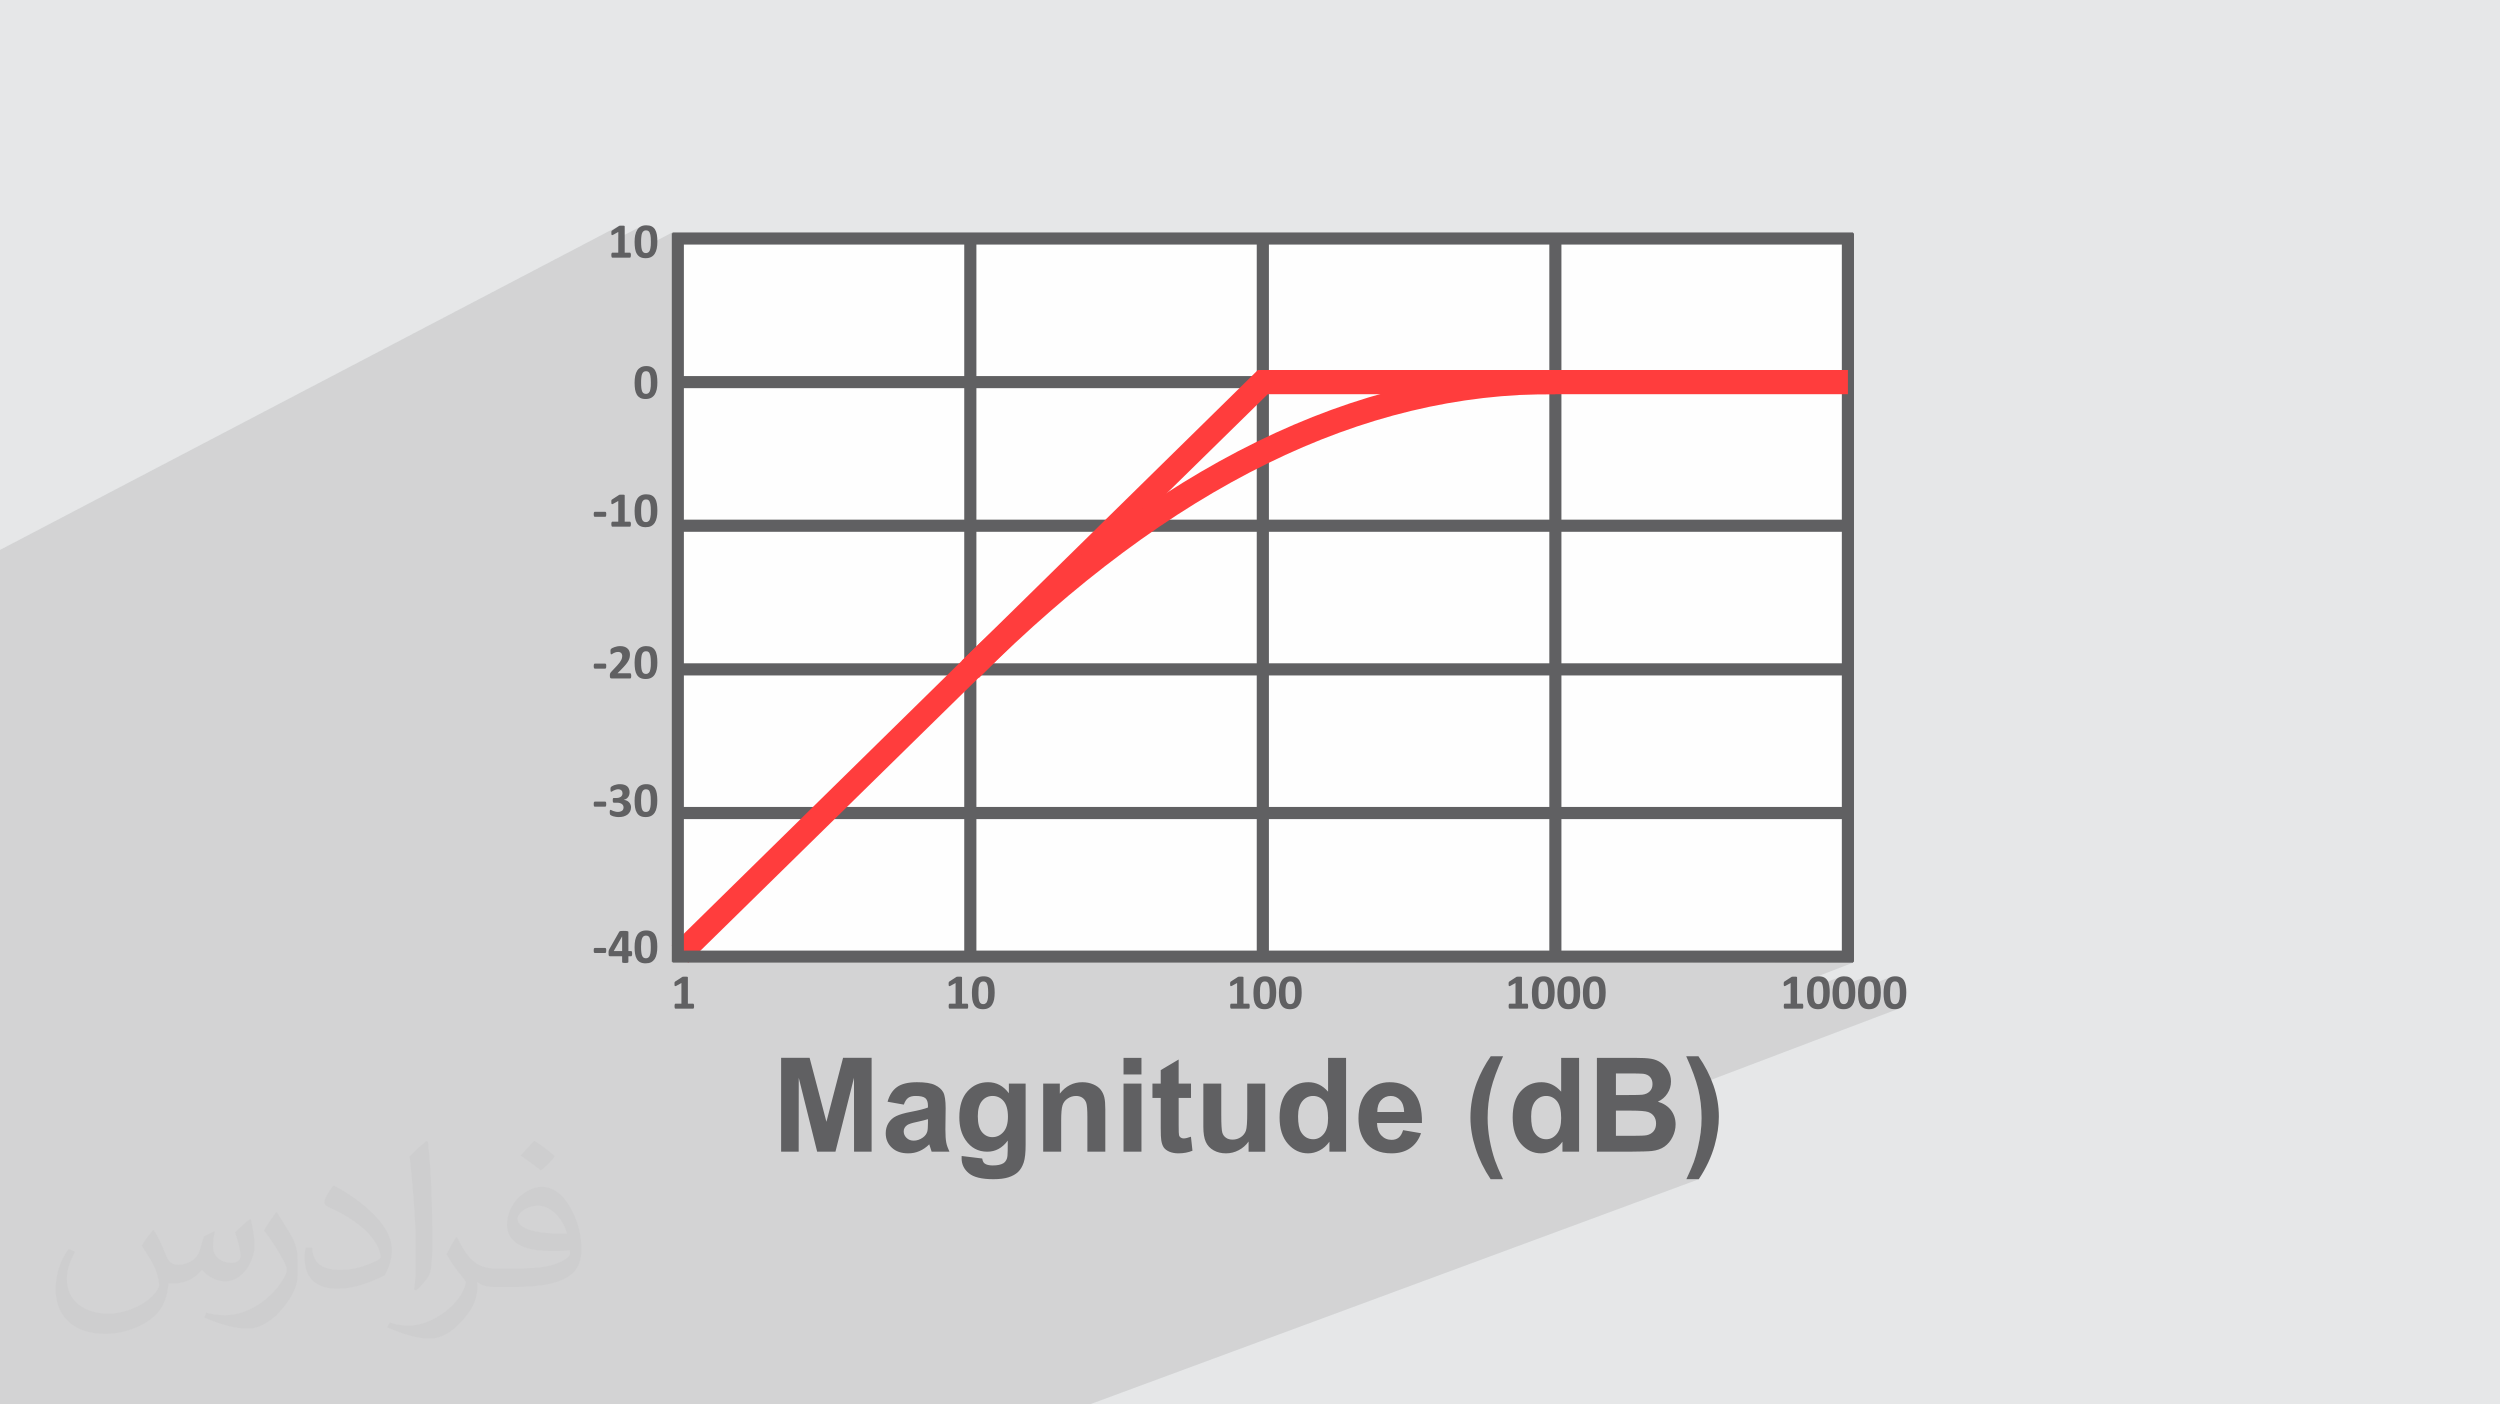<?xml version="1.0" encoding="UTF-8"?>
<!DOCTYPE svg PUBLIC "-//W3C//DTD SVG 1.1//EN" "http://www.w3.org/Graphics/SVG/1.1/DTD/svg11.dtd">
<!-- Creator: CorelDRAW 2020 (64-Bit) -->
<svg xmlns="http://www.w3.org/2000/svg" xml:space="preserve" width="94.192mm" height="52.917mm" version="1.1" style="shape-rendering:geometricPrecision; text-rendering:geometricPrecision; image-rendering:optimizeQuality; fill-rule:evenodd; clip-rule:evenodd" viewBox="0 0 9404.92 5283.66" xmlns:xlink="http://www.w3.org/1999/xlink" xmlns:xodm="http://www.corel.com/coreldraw/odm/2003">
 <defs>
  <style type="text/css">
   <![CDATA[
    .fil0 {fill:#E6E7E8}
    .fil4 {fill:#606062;fill-rule:nonzero}
    .fil3 {fill:#FEFEFE;fill-rule:nonzero}
    .fil5 {fill:#FF3D3D;fill-rule:nonzero}
    .fil2 {fill:#373435;fill-opacity:0.031}
    .fil1 {fill:#2B2A29;fill-opacity:0.102}
   ]]>
  </style>
 </defs>
 <g id="Layer_x0020_1">
  <polygon class="fil0" points="-0,0 9404.92,0 9404.92,5283.66 -0,5283.66 "/>
  <path class="fil1" d="M-0 4526.57l0 -19.84 0 -7.11 0 -276.48 0 -5.14 0 -13.99 0 -11.55 0 -7.11 0 -1.22 0 -2.61 0 -4.64 0 -12.42 0 -3.48 0 -0.98 0 -4.1 0 -0.28 0 -5.74 0 -0.5 0 -1.64 0 -1.82 0 -5.63 0 -0.06 0 -0.4 0 -2.24 0 -0.01 0 -3.42 0 -5.76 0 -0.06 0 -1.22 0 -4.67 0 -1.42 0 -1.64 0 -0.02 0 -1.73 0 -0.44 0 -0.17 0 -0.32 0 -2.49 0 -0.29 0 -0.31 0 -2.1 0 -2.45 0 -0.79 0 -2.21 0 -2.95 0 -0.33 0 -0.5 0 -0.62 0 -1.17 0 -4.24 0 -0.79 0 -0.04 0 -0.78 0 -1.36 0 -4.61 0 -0.42 0 -1.85 0 -1.08 0 -1.69 0 -1.18 0 -0.74 0 -1.2 0 -0.19 0 -1.1 0 -0.44 0 -2.5 0 -0.2 0 -0.2 0 -1.12 0 -1.88 0 -2.88 0 -0.24 0 -0.68 0 -2.31 0 -0.46 0 -0.72 0 -1.37 0 -1.41 0 -1.2 0 -2.08 0 -0.03 0 -0.69 0 -0.38 0 -0.06 0 -1.64 0 -0.65 0 -4.12 0 -0.99 0 -2.4 0 -3.37 0 -2.91 0 -1.04 0 -1.33 0 -4.22 0 -1.98 0 -0.16 0 -0.21 0 -0.47 0 -0.35 0 -1.48 0 -2.77 0 -4.39 0 -3.44 0 -2.17 0 -1.43 0 -0.91 0 -0.78 0 -0.24 0 -70.3 0 -0.83 0 -86.78 0 -132.97 0 -4.76 0 -15.07 0 -2.15 0 -2.04 0 -4.91 0 -2.11 0 -8.63 0 -1.98 0 -0.76 0 -2.15 0 -1.11 0 -3.95 0 -2.02 0 -0.41 0 -3.84 0 -0.32 0 -0.05 0 -2.08 0 -3.47 0 -1.94 0 -0.03 0 -1.45 0 -6.33 0 -5.34 0 -1.62 0 -0.76 0 -7.14 0 -1.73 0 -2.41 0 -0.46 0 -2.01 0 -1.05 0 -2.51 0 -2.38 0 -0.27 0 -2.9 0 -1.73 0 -0.27 0 -2.99 0 -2.32 0 -1.31 0 -0.6 0 -5.84 0 -4.8 0 -0.84 0 -2.34 0 -1.87 0 -0.12 0 -2.28 0 -2.23 0 -0.37 0 -3.77 0 -3.2 0 -0.02 0 -3.01 0 -0.08 0 -5.5 0 -0.03 0 -0.72 0 -0.68 0 -3.37 0 -1.83 0 -5.5 0 -0.07 0 -5.07 0 -1.31 0 -0.93 0 -1.79 0 -2.55 0 -0.17 0 -0.27 0 -0.48 0 -0.61 0 -2.14 0 -3.42 0 -5.04 0 -3.43 0 -1.95 0 -1.64 0 -1.01 0 -0.64 0 -0.07 0 -306.75 0 -1.52 0 -4.42 0 -5.78 0 -8.79 0 -8.43 0 -2.44 0 -4.94 0 -3.97 0 -7.92 0 -5.92 0 -5.42 0 -13.04 0 -2.48 0 -1.01 0 -3.9 0 -6.55 0 -1.39 0 -0.29 0 -1.28 0 -5.61 0 -0.03 0 -0.41 0 -11.67 0 -0.01 0 -3.31 0 -7.76 0 -1.07 0 -1.82 0 -0.15 0 -2.97 0 -1.23 0 -3.07 0 -3.85 0 -0.13 0 -2.38 0 -0.43 0 -0.55 0 -5.17 0 -6.49 0 -4.87 0 -3.27 0 -1.99 0 -0.64 0 -6.29 0 -0.4 0 -6.9 0 -0.01 0 -1.16 0 -5.36 0 -4.19 0 -3.42 0 -7.41 0 -3.3 0 -0.3 0 -0.83 0 -0.86 0 -1.08 0 -0.9 0 -1.03 0 -5.05 0 -3.43 0 -2.16 0 -1.08 0 -0.44 0 -3.75 0 -0.12 0 -261.1 0 -10.21 0 -9.66 0 -2.48 0 -5.47 0 -0.15 0 -13.09 0 -0.07 0 -2.25 0 -1.02 0 -3.63 0 -0.45 0 -3.11 0 -2.98 0 -3.84 0 -2.4 0 -2.75 0 -11.87 0 -0.01 0 -4.11 0 -10 0 -11.14 0 -3.51 0 -5.16 0 -6.54 0 -4.72 0 -3.55 0 -1.99 0 -0.98 0 -14.86 0 -5.19 0 -361.5 0 -4.65 0 -4.83 0 -0.71 0 -0.23 0 -13.61 0 -1.83 0 -0.76 0 -1.92 0 -1.88 0 -1.65 0 -4.84 0 -3.6 0 -0.01 0 -0.23 0 -0.74 0 -4.39 0 -1.67 0 -0.01 0 -1.43 0 -1.43 0 -0.01 0 -1.33 0 -0.01 0 -5.98 0 -0.01 0 -4.76 0 -9.15 0 -1.05 0 -1.11 0 -2.06 0 -2.92 0 -0.5 0 -3.74 0 -0.06 0 -3.97 0 -0.35 0 -2 0 -0.96 0 -1.39 0 -6.58 0 -4.79 0 -3.64 0 -2.01 0 -1.54 0 -14.54 0 -4.98 0 -21.27 0 -0.58 0 -0.03 0 -1.55 0 -3.03 0 -5.28 0 -3.23 0 -2.14 0 -1.06 0 -0.39 0 -3.02 0 -0.01 0 0.01 0 3.02 2328.62 -1219 -25.6 16.61 -0.26 0.17 -0.26 0.18 -0.25 0.17 -0.25 0.17 -0.23 0.18 -0.22 0.17 -0.21 0.18 -0.18 0.17 -0.1 0.17 -0.11 0.18 -0.12 0.18 -0.14 0.19 -0.13 0.21 -0.12 0.21 -0.11 0.23 -0.1 0.25 -0.09 0.26 -0.08 0.27 -0.08 0.27 -0.07 0.3 -0.06 0.31 -0.04 0.34 -0.03 0.38 -0.01 0.41 0 0.36 0 0.38 0 0.4 0 0.42 0 0.45 0 0.46 0 0.49 0 0.51 0 0.91 0 0.84 0.01 0.76 0.02 0.7 0.03 0.65 0.04 0.6 0.05 0.57 0.08 0.53 0.09 0.5 0.09 0.45 0.09 0.41 0.1 0.37 0.12 0.32 0.13 0.28 0.14 0.24 0.17 0.2 0.26 0.16 0.26 0.14 0.27 0.11 0.28 0.08 0.29 0.05 0.3 0.01 0.31 -0.02 0.34 -0.07 0.07 -0.01 22.57 -11.76 0 23.48 84.98 -44.26 -2.04 1.1 -1.95 1.24 -1.85 1.36 -1.77 1.5 -1.66 1.62 -1.56 1.76 -1.46 1.88 -1.36 2.02 -1.26 2.06 -1.17 2.18 -1.08 2.3 -1 2.42 -0.91 2.52 -0.83 2.63 -0.73 2.73 -0.65 2.82 -0.31 1.82 33.81 -17.58 1.03 -0.48 1.1 -0.39 1.16 -0.3 1.22 -0.22 1.29 -0.13 1.36 -0.04 0.78 0.02 0.77 0.06 0.77 0.09 0.74 0.12 0.73 0.14 0.7 0.16 0.66 0.17 0.63 0.17 0.67 0.2 0.64 0.26 0.6 0.31 0.57 0.35 0.56 0.38 0.53 0.41 0.53 0.43 0.52 0.43 0.51 0.54 0.49 0.58 0.47 0.62 0.44 0.65 0.42 0.69 0.41 0.72 0.37 0.74 0.36 0.77 0.35 0.89 0.34 0.93 0.34 0.97 0.33 1 0.33 1.04 0.3 1.06 0.29 1.09 0.27 1.12 0.25 1.25 0.23 1.31 0.21 1.37 0.18 1.42 0.16 1.48 0.14 1.53 0.12 1.58 0.1 1.63 0.09 1.6 0.08 1.69 0.08 1.76 0.07 1.83 0.06 1.9 0.04 1.95 0.03 2.01 0.01 2.06 -0.02 0.01 0 1.78 0 1.73 -0.01 1.68 -0.02 1.29 81.58 -42.29 0 0.01 0 3 0 0.01 42.72 0 0 19.86 0 22.86 969.58 0 85.12 -42.72 45.72 0 0 19.86 0 22.86 966.88 0 87.82 -42.72 45.72 0 0 19.86 0 22.86 964.4 0 90.52 -42.72 45.5 0 0 19.86 0 22.86 961.69 0 93.23 -42.72 45.72 0 0 19.86 0 540.4 0 540.16 0 540.39 0 540.39 0 540.4 0 19.62 -3.24 1.25 0 1.76 -157.11 60.56 -0.35 0.3 -1.67 1.62 -1.56 1.76 -1.46 1.88 -1.36 2.02 -1.26 2.06 -1.17 2.18 -1.08 2.3 -1 2.42 -0.91 2.52 -0.82 2.63 -0.64 2.36 33.73 -12.98 1.12 -0.35 1.18 -0.26 1.23 -0.18 1.29 -0.11 1.36 -0.03 0.77 0.01 0.75 0.03 0.74 0.06 0.72 0.07 0.71 0.1 0.7 0.12 0.7 0.14 0.69 0.17 0.61 0.27 0.6 0.29 0.6 0.31 0.59 0.34 0.57 0.36 0.57 0.37 0.55 0.41 0.53 0.42 0.51 0.54 0.49 0.58 0.47 0.62 0.44 0.65 0.43 0.69 0.4 0.72 0.38 0.74 0.36 0.77 0.03 0.07 67.06 -25.79 -2.31 0.9 -2.21 1.05 -2.03 1.11 -1.92 1.23 -1.83 1.37 -1.74 1.5 -1.65 1.62 -1.57 1.76 -1.49 1.88 -1.42 2.02 -1.24 2.06 -1.15 2.18 -1.04 2.3 -0.96 2.42 -0.87 2.52 -0.79 2.63 -0.59 2.28 33.6 -12.9 1.13 -0.35 1.17 -0.26 1.22 -0.18 1.26 -0.11 1.29 -0.03 0.78 0.01 0.77 0.03 0.77 0.06 0.74 0.07 0.73 0.1 0.7 0.12 0.66 0.14 0.63 0.17 0.68 0.27 0.66 0.29 0.63 0.31 0.6 0.34 0.57 0.36 0.53 0.37 0.5 0.41 0.45 0.42 0.51 0.54 0.49 0.58 0.48 0.62 0.46 0.65 0.45 0.69 0.44 0.72 0.44 0.74 0.42 0.75 67.01 -25.7 -2.26 0.9 -2.15 1.05 -2.04 1.11 -1.95 1.23 -1.85 1.37 -1.76 1.5 -1.67 1.62 -1.56 1.76 -1.46 1.88 -1.36 2.02 -1.26 2.06 -1.17 2.18 -1.08 2.3 -1 2.42 -0.91 2.52 -0.83 2.63 -0.62 2.31 33.77 -12.93 1.1 -0.35 1.16 -0.26 1.22 -0.18 1.29 -0.11 1.36 -0.03 0.77 0.01 0.75 0.03 0.73 0.06 0.72 0.07 0.71 0.1 0.7 0.12 0.7 0.14 0.7 0.17 0.6 0.27 0.61 0.29 0.59 0.31 0.59 0.34 0.58 0.36 0.57 0.37 0.55 0.41 0.53 0.42 0.51 0.54 0.49 0.58 0.47 0.62 0.44 0.65 0.42 0.69 0.41 0.72 0.37 0.74 0.36 0.76 67.2 -25.71 -2.25 0.9 -2.14 1.05 -2.1 1.11 -1.98 1.23 -1.86 1.37 -1.75 1.5 -1.63 1.62 -1.54 1.76 -1.43 1.88 -1.35 2.02 -1.26 2.06 -1.17 2.18 -1.09 2.3 -1 2.42 -0.91 2.52 -0.82 2.63 -0.61 2.25 33.7 -12.87 1.12 -0.35 1.18 -0.26 1.23 -0.18 1.29 -0.11 1.36 -0.03 0.77 0.01 0.75 0.03 0.74 0.06 0.72 0.07 0.71 0.1 0.7 0.12 0.7 0.14 0.69 0.17 0.61 0.27 0.6 0.29 0.6 0.31 0.59 0.34 0.58 0.36 0.57 0.37 0.55 0.41 0.53 0.42 0.51 0.54 0.49 0.58 0.46 0.62 0.45 0.65 0.42 0.69 0.4 0.72 0.38 0.74 0.36 0.77 0.34 0.89 0.32 0.93 0.3 0.97 0.29 1 0.28 1.04 0.27 1.06 0.26 1.09 0.26 1.12 0.25 1.25 0.23 1.31 0.21 1.36 0.2 1.43 0.19 1.48 0.18 1.53 0.18 1.58 0.17 1.63 0.09 1.6 0.08 1.69 0.08 1.76 0.08 1.83 0.05 1.9 0.05 1.95 0.03 2.01 0.01 2.06 -0.01 0.01 -0.01 1.79 -0.03 1.73 -0.05 1.67 -0.06 1.63 -0.06 1.34 24.46 -9.31 0.01 0 -24.47 9.32 -0.01 0.23 -0.08 1.55 -0.08 1.51 -0.08 1.49 -0.1 1.45 -0.11 1.41 -0.14 1.37 -0.14 1.32 -0.16 1.28 -0.17 1.23 -0.17 1.19 -0.17 1.15 -0.26 1.19 -0.27 1.12 -0.27 1.07 -0.27 1.02 -0.29 0.97 -0.3 0.94 -0.32 0.91 -0.34 0.88 -0.36 0.92 -0.37 0.87 -0.41 0.81 -0.42 0.76 -0.44 0.72 -0.47 0.67 -0.49 0.65 -0.51 0.62 -0.53 0.51 -0.55 0.49 -0.57 0.46 -0.6 0.45 -0.62 0.42 -0.64 0.4 -0.66 0.38 -0.68 0.36 -33.14 12.58 1.63 1.25 1.86 1.23 1.95 1.1 2.06 0.98 2.19 0.84 2.33 0.72 2.47 0.59 2.61 0.45 2.75 0.33 2.9 0.19 3.04 0.07 2.98 -0.07 2.87 -0.19 2.76 -0.34 2.64 -0.47 2.52 -0.62 2.4 -0.75 -758.97 287.79 0.7 2.47 1.77 6.64 1.6 6.45 2.93 12.9 2.53 13.09 2.15 13.26 1.76 13.46 1.36 13.65 0.98 13.85 0.58 14.06 0.2 14.27 -0.05 6.99 -0.17 6.95 -0.27 6.92 -0.38 6.88 -0.49 6.85 -0.59 6.81 -0.71 6.79 -0.81 6.77 -0.92 6.72 -1.03 6.83 -1.14 6.93 -1.24 7.04 -1.36 7.12 -1.46 7.23 -1.58 7.31 -1.68 7.41 -1.75 7.34 -1.8 7.12 -1.83 6.92 -1.87 6.71 -1.9 6.5 -1.94 6.3 -1.96 6.09 -1.98 5.9 -2.27 6.02 -2.63 6.63 -3 7.25 -3.37 7.88 -3.73 8.5 -4.1 9.13 -4.47 9.78 -4.83 10.41 46.88 0 -2292.86 847.57 -44 0 -139.03 0 -118.49 0 -120.28 0 -10.31 0 -0.44 0 -73.3 0 -59.1 0 -30.49 0 -12.77 0 -9.75 0 -54.67 0 -7.74 0 -0.01 0 -11.16 0 -0.01 0 -43.57 0 -3.56 0 -7.89 0 -36.3 0 -15.13 0 -8.5 0 -24.83 0 -9.76 0 -36.12 0 -5.21 0 -8.72 0 -10.97 0 -17.1 0 -3.65 0 -7.54 0 -2.12 0 -3.83 0 -11.06 0 -8.45 0 -3.08 0 -5.45 0 -4.2 0 -8.74 0 -2.34 0 -8.12 0 -1.02 0 -9.99 0 -0.01 0 -6.58 0 -5.23 0 -7.14 0 -0.01 0 -0.82 0 -3.81 0 -11.02 0 -11.6 0 -0.4 0 -4.93 0 -2.3 0 -0.18 0 -1.83 0 -8.66 0 -9.22 0 -0.48 0 -0.48 0 -7.82 0 -10.03 0 -5.26 0 -5.67 0 -1.3 0 -0.03 0 -0.85 0 -3.79 0 -8.51 0 -0.99 0 -1.49 0 -9.08 0 -2.82 0 -0.31 0 -3.64 0 -1.04 0 -2.31 0 -0.15 0 -2.18 0 -8.77 0 -9.32 0 -0.57 0 -7.39 0 -3.61 0 -0.59 0 -6.53 0 -2.14 0 -2.73 0 -4.93 0 -0.59 0 -0.03 0 -1.48 0 -0.03 0 -1.09 0 -3.76 0 -9.06 0 -1.9 0 -1.66 0 -0.72 0 -6.26 0 -3.14 0 -0.08 0 -3.55 0 -0.4 0 -1.03 0 -1.87 0 -0.38 0 -1.62 0 -0.02 0 -0.13 0 -3.27 0 -15.3 0 -0.65 0 -7.16 0 -3.49 0 -10.7 0 -0.02 0 -0.2 0 -1.49 0 -0.82 0 -3.6 0 -0.55 0 -0.05 0 -0.08 0 -1.57 0 -0.02 0 -6.26 0 -7.63 0 -1.79 0 -0.82 0 -0.24 0 -5.63 0 -2.05 0 -2.37 0 -0.74 0 -2.28 0 -1.38 0 -1.99 0 -1.27 0 -0.37 0 -1.12 0 -0.1 0 -2.76 0 -8.98 0 -7.48 0 -7.86 0 -3.38 0 -16.76 0 -0.49 0 -0.17 0 -12.75 0 -2.64 0 -10.5 0 -3.41 0 -3.34 0 -3.35 0 -31.93 0 -8.17 0 -1.42 0 -2.22 0 -2.23 0 -1.82 0 -0.84 0 -0.6 0 -1.44 0 -17.75 0 -0.37 0 -0.69 0 -2.93 0 -3.37 0 -0.76 0 -3.3 0 -12.44 0 -0.56 0 -4.26 0 -0.84 0 -0.02 0 -2.66 0 -1.62 0 -3.81 0 -2.92 0 -1.55 0 -14.78 0 -0.75 0 -0.56 0 -21.46 0 -12.48 0 -4.85 0 -32.54 0 -6.93 0 -15.37 0 -30.74 0 -2.44 0 -4.16 0 -10.41 0 -53.16 0 -19.65 0 -18.79 0 -16.42 0 -1.71 0 -7.9 0 -58.31 0 -0.01 0 -2.51 0 -6.18 0 -2.65 0 -12.1 0 -22.92 0 -11.9 0 -6.08 0 -2.81 0 -24.17 0 -3.62 0 -12.16 0 -3.58 0 -9.6 0 -1.05 0 -12.48 0 -0.72 0 -3.23 0 -6.56 0 -4.68 0 -4.13 0 -0.92 0 -3.5 0 -2.67 0 -20.68 0 -3.26 0 -3.82 0 -1.51 0 -0.03 0 -3.45 0 -3.49 0 -0.08 0 -0.24 0 -8.66 0 -1.71 0 -12.76 0 -3.6 0 -0.03 0 -6.87 0 -1.19 0 -5.99 0 -1.74 0 -5.4 0 -1.4 0 -4.89 0 -5.65 0 -10.39 0 -2.86 0 -0.75 0 -0.96 0 -3.69 0 -0.02 0 -1.27 0 -2.43 0 -0.92 0 -2.64 0 -4.13 0 -6.43 0 -3.42 0 -0.51 0 -0.22 0 -4.04 0 -2.47 0 -1.98 0 -1.38 0 -2.12 0 -0.19 0 -5.56 0 -0.02 0 -15.5 0 -1.48 0 -2.27 0 -2.4 0 -2.28 0 -2.73 0 -0.01 0 -12.29 0 -1.01 0 -0.47 0 -0.42 0 -0.66 0 -0.5 0 -1.79 0 -2.1 0 -0.03 0 -2.07 0 -7.66 0 -1.63 0 -3.15 0 -3.75 0 -0.76 0 -0.91 0 -1.79 0 -4.14 0 -2.58 0 -1.25 0 -1.97 0 -2.22 0 -2.01 0 -2.65 0 -0.09 0 -0.51 0 -5.63 0 -10.47 0 -5.98 0 -2.16 0 -2.53 0 -11.46 0 -2.2 0 -0.4 0 -1.77 0 -15.04 0 -10.34 0 -4.44 0 -2.27 0 -3.41 0 -24.03 0 -0.01 0 -7.67 0 -10.36 0 -5.53 0 -0.44 0 -21.76 0 -0.72 0 -2.13 0 -0.76 0 -3.42 0 -3.63 0 -6.41 0 -5.91 0 -8.1 0 -0.33 0 -4.95 0 -2.81 0 -1.47 0 -14.47 0 -0.51 0 -1.75 0 -9.76 0 -0.65 0 -7.39 0 -29.04 0 -4.76 0 -18.31 0 -18.92 0 -23.71 0 -2.09 0 -36.44 0 -0.36 0 -1.16 0 -21.89 0 -5.56 0 -6.13 0 -6.46 0 -10.47 0 -35.61 0 -10.49 0 -14.03 0 -26.93 0 -3.66 0 -3.9 0 -9.16 0 -3.53 0 -15.83 0 -9.53 0 -8.01 0 -19.08 0 -0.01 0 -27.42 0 -19.45 0 -3.5 0 -12.4 0 -0.12 0 -16.43 0 -0.03 0 -0.99 0 -3.47 0 -31.96 0 -4.93 0 -3.83 0 -0.25 0 -6.37 0 -9.75 0 -1.84 0 -9.55 0 -11.02 0 -3.35 0 -10.21 0 -1.44 0 -12.19 0 -0.33 0 -1.89 0 -1.83 0 -2.46 0 -4.88 0 -8.45 0 -0.64 0 -3.68 0 -0.3 0 -20.92 0 -2.57 0 -0.83 0 -3.75 0 -0.02 0 -6.33 0 -3.32 0 -10.18 0 -5.2 0 -0.75 0 -7.2 0 -0.36 0 -2.3 0 -3.14 0 -4.13 0 -0.02 0 -5.18 0 -4.98 0 -2.09 0 -2.34 0 -2.14 0 -6.61 0 -0.01 0 -8.05 0 -5.17 0 -2.71 0 -2.66 0 -0.17 0 -0.57 0 -0.02 0 -1.66 0 -2.06 0 -2.07 0 -3.04 0 -1.99 0 -2.43 0 -0.5 0 -5.25 0 -1.68 0 -2.48 0 -1.05 0 -0.32 0 -1.16 0 -3.28 0 -3.67 0 -0.3 0 -5.7 0 -2.55 0 -0.07 0 -6.06 0 -7.91 0 -4.31 0 -0.92 0 -15.38 0 -0.33 0 -0.44 0 -2.93 0 -1.04 0 -5.5 0 -4.2 0 -3.96 0 -10.15 0 -2.64 0 -2.87 0 -1.17 0 -3.46 0 -6.9 0 -7.5 0 -1.49 0 -3.01 0 -12.6 0 -5.24 0 -9.86 0 -0.38 0 -23.87 0 -0.75 0 -2.87 0 -2.48 0 -4.39 0 -10.38 0 -0.75 0 -0.86 0 -3.43 0 -4.11 0 -0.3 0 -5.12 0 -1.05 0 -1.66 0 -1.38 0 -7.29 0 -6.11 0 -0.47 0 -4.61 0 -0.45 0 -14.04 0 -22.29 0 -13.92 0 -6.24 0 -13.85 0 -27.52 0 -0.02 0 -4.5 0 -11.84 0 -11.78 0 -24.94 0 -42.78 0 -47.96 0 -1.3 0 -3.23 0 -63.55 0 -63.87 0 -42.86 0 -48.08 0 -2 0 -14.16 0 -98.74 0 -9.32 0 -27.19 0 -9.87 0 -3.11 0 -9.79 0 -7.01 0 -0.75 0 -6.65 0 -0.86 0 -2.45 0 -6.57 0 -0.02 0 -5.21 0 -6.96 0 -25.52 0 -1.71 0 -0.03 0 -3.28 0 -2.23 0 -4.01 0 -6.44 0 0 -0.35 0 -2.72 0 -1.3 0 -2.33 0 -1.53 0 -2.44 0 -1.02 0 -0.01 0 -4.75 0 -1.1 0 -8.18 0 -6.03 0 -4.2 0 -2.76 0 -0.03 0 -1.47 0 -13.19 0 -6.04 0 -0.13 0 -8.41 0 -2.59 0 -0.33 0 -1.2 0 -0.74 0 -2.1 0 -4.93 0 -3.23 0 -2.1 0 -1.11 0 -0.54 0 -5.23 0 -0.18 0 -22.17 0 -17.54 0 -29.1 0 -36.09 0 -28.25 0 -33.04 0 -27.45 0 -12.69 0 -17.53 0 -19.8 0 -6.88 0 -24.1 0 -0.25 0 -7.04 0 -0.01 0 -19.31 0 -0.97 0 -1.75 0 -3.06 0 -2.59 0 -1.57 0 -3.96 0 -2.5 0 -1.04 0 -0.02 0 -60.63 0 -0.36 0 -1.26 0 -0.56 0 -2.47 0 -4.99 0 -3.41 0 -2.17 0 -1.03 0 -0.64 0 -4.98 0 -0.27 0 -39.41 0 -1.02 0 -6.69 0 -2.59 0 -6.44 0 -8.01 0 -2.78 0 -0.89 0 -0.32 0 -18.15 0 -11.88 0 -0.04 0 -4.51 0 -3.47 0 -1.66 0 -6.98 0 -3.72 0 -1.24 0 -1.65 0 -2.52 0 -0.76 0 -0.02 0 -5.77 0 -0.64 0 -1.1 0 -0.07 0 -0.86 0 -2.15 0 -2.48 0 -1.88 0 -0.27 0 -1.82 0 -0.92 0 -0.78 0 -6.06 0 -0.16 0 -1.19 0 -0.49 0 -0.01 0 -0.52 0 -2.14 0 -3.24 0 -0.01 0 -6.37 0 -1.83 0 -6.3 0 -4.75 0 -0.13 0 -5.02 0 -0.69 0 -1.16 0 -1.44 0 -0.82 0 -3.39 0 -2.13 0 -3.34 0 -1.42 0 -3 0 -0.52 0 -0.16 0 -0.59 0 -0.25 0 -0.4 0 -0.37 0 -1.71 0 -2.63 0 -2.56 0 -6.6 0 -2.28 0 -1.99 0 -1.38 0 -0.34 0 -0.1 0 -6.82 0 -5.04 0 -0.01 0 -0.09 0 -1.37 0 -0.28 0 -0.64 0 -10.93 0 -0.73 0 -6.96 0 -0.83 0 -8.8zm0 -2460.48l0 -0.08 2329.8 -1216.61 -0.16 0.09 -0.15 0.08 -0.13 0.09 -0.14 0.09 -0.13 0.09 -0.13 0.08 -0.15 0.09 -0.16 0.08 -0.03 0.02 -2328.62 1215.98z"/>
  <path class="fil2" d="M578.49 4627.69c17.95,27.21 29.6,53.36 40.96,82.43 8.45,16.91 12.93,48.09 52.57,48.09 11.61,0 28.28,-3.42 43.06,-11.61 16.63,-8.73 29.32,-21.94 35.94,-42l15.85 -53.36 38.57 -19.02 2.64 2.64c-5.27,20.09 -6.59,39.36 -6.59,54.43 0,44.63 38.57,61.56 69.22,61.56 17.95,0 34.09,-8.73 34.09,-25.11 0,-21.13 -8.98,-57.06 -20.62,-89.29 17.95,-17.95 35.94,-35.94 56.53,-50.47l3.17 1.6c8.98,38.04 14,75.56 14,100.66 0,24.57 -10.83,51.79 -19.81,69.49 -18.49,34.87 -51.25,62.62 -90.87,62.62 -30.1,0 -63.65,-15.07 -86.66,-43.06l-1.32 0c-21.66,26.96 -55.22,51.25 -108.86,51.25l-16.63 0c-2.64,35.41 -10.29,60.49 -21.94,82.95 -31.95,62.34 -126.81,106.47 -216.1,106.47 -124.17,0 -186.51,-71.59 -186.51,-166.96 0,-58.91 19.27,-113.6 48.88,-152.42l24.29 10.04c-18.49,35.41 -30.91,68.68 -30.91,101.45 0,89.29 72.66,131.83 156.4,131.83 77.68,0 173.83,-49.41 191.28,-106.72 -6.59,-62.62 -30.1,-91.93 -66.04,-148.99 10.83,-19.02 24.83,-38.04 42.28,-58.38l3.17 0 0 0 0 0 -0.02 -0.09zm1432.13 -336.04c26.15,16.39 51.79,35.66 76.87,57.85 -14,19.81 -31.45,37.79 -53.11,53.64 -25.11,-20.34 -50.19,-37.79 -75.84,-56.27 17.42,-19.55 34.62,-38.29 52.04,-55.22l0 0 0 0 0 0 0 0 0 0 0.03 0zm13.47 244.11c-42.28,0 -76.87,27.75 -76.87,48.34 0,44.13 84.53,57.85 185.72,57.31 -12.68,-51.79 -57.06,-105.68 -108.86,-105.68l0.01 0.03zm-94.86 236.19c54.96,0 103.04,-1.6 139.74,-10.83 40.96,-10.29 75.56,-30.91 75.56,-45.17 0,-3.7 0,-8.19 -1.32,-11.89 -22.98,2.11 -49.41,2.11 -72.38,2.11 -74.49,0 -131.55,-16.91 -154.02,-58.66 -5.55,-11.61 -9.51,-24.57 -9.51,-39.36 0,-40.43 17.42,-79.79 48.09,-107 25.61,-22.45 53.89,-36.44 82.67,-36.44 52.04,0 93.51,41.75 122.57,107.54 15.85,35.94 26.68,77.4 26.68,129.72 0,34.87 -9.51,64.19 -31.17,85.85 -40.43,39.11 -114.92,53.89 -229.04,53.89l-51.79 0 0 0 -13.47 0c-28.28,0 -48.62,-5.02 -64.72,-17.42l-2.64 0c0.79,6.59 1.32,12.93 1.32,19.02 0,25.61 -8.45,58.38 -25.61,84.53 -50.72,75.3 -105.68,108.04 -153.24,108.04 -48.09,0 -107,-18.49 -160.11,-42.54l9.51 -18.49c17.17,7.13 40.96,11.89 73.7,11.89 85.85,0 198.66,-82.43 212.66,-163 -3.17,-6.59 -8.98,-15.32 -17.17,-24.57 -25.11,-29.85 -40.96,-54.68 -55.75,-80.83 12.68,-25.11 24.29,-45.17 35.13,-63.4l4.49 -0.53c36.72,74.77 69.99,117.55 144.23,117.55l11.61 0 0 0 53.89 0 0 0 0 0 0 0 0 0 0 0 0.09 0.01zm-371.98 79c6.34,-34.34 6.87,-72.91 6.87,-108.86l0 -53.36c0,-99.6 -12.68,-244.36 -22.98,-338.68 17.95,-19.27 43.06,-42 62.87,-57.31l5.81 1.6c13.47,118.62 16.63,256 16.63,383.06 0,33.3 -1.32,65.79 -4.49,89.55 -1.85,30.1 -19.27,52.83 -56.53,87.7l-8.19 -3.7zm-382.8 -157.19c1.85,46.77 24.83,83.49 105.15,83.49 49.93,0 92.19,-12.93 138.96,-35.13 8.45,-3.7 12.93,-8.73 12.93,-12.93 0,-29.32 -22.45,-68.15 -60.23,-103.55 -36.72,-33.3 -85.34,-62.62 -130.76,-82.18 -15.6,-6.59 -20.62,-13.47 -20.62,-20.09 0,-13.47 17.95,-41.75 32.77,-62.09l5.02 -0.53c52.04,27.21 110.17,67.64 153.24,112.53 39.11,41.47 63.4,83.49 63.4,129.19 0,33.81 -10.29,65.51 -26.96,95.11 -57.06,28.79 -117.83,50.72 -178.06,50.72 -73.17,0 -123.1,-34.34 -123.1,-114.92 0,-8.73 0,-22.19 3.17,-39.64l25.11 0 0 0 0 0 0 0 0 0 0 0 -0.02 0zm-132.37 -132.9l45.45 73.45c16.63,27.21 32.23,56.81 32.23,103.55l0 59.7c0,48.34 -30.91,100.13 -80.83,151.38 -39.11,34.62 -73.7,49.41 -105.68,49.41 -47.55,0 -101.98,-14.79 -164.85,-41.75l7.13 -18.49c19.81,5.27 42.79,9.77 71.06,9.77 90.36,-0.53 182.8,-66.57 225.08,-147.15 5.02,-9.26 6.87,-17.95 6.87,-24.04 0,-9.26 -5.02,-19.55 -8.98,-28.79 -22.98,-43.31 -48.62,-82.95 -76.87,-119.68 14.79,-23.25 29.6,-45.7 45.7,-67.9l3.7 0.53 0 0 0 0 0 0 0 0 0 0 -0.02 0.01z"/>
  <g id="_2930541137920">
   <path class="fil3" d="M2527.02 3557.37l0 -498.82 0 -540.4 0 -540.39 0 -540.16 0 -540.4 0 -19.86 3.01 0 0 -3.01 19.86 0 1100.42 0 1100.41 0 1100.42 0 1100.64 0 19.62 0 0 3.01 3.24 0 0 19.86 0 540.4 0 540.16 0 540.39 0 540.4 0 540.39 0 19.63 -3.24 0c0,5.77 -4002.38,3 -4379.97,3l-19.16 0 -22.41 0 -19.86 0 0 -3 -3.01 0 0 -19.63 0 -23.32 0 -18.25 0.01 0.01z"/>
   <path class="fil4" d="M2938.55 4332.63l0 -353.11 107.16 0 63.28 240.64 62.58 -240.64 107.39 0 0 353.11 -66.05 0 -0.22 -278.05 -69.74 278.05 -68.83 0 -69.28 -278.05 -0.23 278.05 -66.04 0 -0.02 0zm461.65 -177.12l-61.21 -10.85c6.93,-24.94 18.94,-43.41 35.8,-55.43 16.86,-12 41.81,-18 75.06,-18 30.25,0 52.66,3.46 67.44,10.62 14.78,7.16 25.17,16.17 31.17,27.25 6.01,11.08 9.02,31.17 9.02,60.5l-0.93 78.98c0,22.4 1.15,39.02 3.23,49.64 2.09,10.62 6.24,22.17 12.01,34.41l-66.98 0c-1.85,-4.61 -3.92,-11.08 -6.47,-19.86 -1.15,-3.93 -2.08,-6.7 -2.54,-7.85 -11.31,11.31 -23.79,19.86 -36.94,25.4 -13.17,5.77 -27.03,8.55 -42.04,8.55 -26.09,0 -46.88,-7.16 -61.89,-21.48 -15.25,-14.09 -22.87,-32.1 -22.87,-54.04 0,-14.32 3.46,-27.25 10.38,-38.56 6.94,-11.31 16.63,-20.09 29.11,-26.1 12.46,-6 30.24,-11.31 53.81,-15.71 31.4,-6 53.34,-11.54 65.58,-16.62l0 -6.94c0,-12.93 -3.24,-22.4 -9.71,-28.17 -6.46,-5.54 -18.7,-8.32 -36.48,-8.32 -12,0 -21.48,2.32 -28.17,7.16 -6.7,4.85 -12.24,13.4 -16.4,25.41l0.01 0zm90.76 54.73c-8.55,2.77 -22.41,6.24 -41.11,10.39 -18.71,3.92 -31.17,7.85 -36.94,11.77 -8.78,6.24 -13.17,14.1 -13.17,23.79 0,9.48 3.46,17.54 10.62,24.48 6.93,6.93 15.94,10.38 27.02,10.38 12.01,0 23.79,-3.92 34.88,-12 8.08,-6.01 13.63,-13.39 16.17,-22.41 1.62,-5.77 2.54,-16.85 2.54,-33.02l0 -13.4 0 0zm126.78 138.57l77.36 9.47c1.39,9.02 4.39,15.25 9.02,18.71 6.46,4.84 16.62,7.39 30.48,7.39 17.54,0 30.71,-2.77 39.72,-8.09 5.77,-3.46 10.39,-9.24 13.4,-17.08 2.08,-5.54 3.23,-15.94 3.23,-30.95l0.23 -37.4c-20.33,27.71 -45.96,41.8 -76.9,41.8 -34.41,0 -61.66,-14.55 -81.75,-43.64 -15.71,-22.87 -23.55,-51.5 -23.55,-85.68 0,-42.95 10.38,-75.53 30.94,-98.15 20.56,-22.63 46.42,-33.94 77.13,-33.94 31.64,0 57.74,13.85 78.29,41.56l0 -36.26 63.04 0 0 229.55c0,30.25 -2.32,52.66 -7.39,67.67 -5.08,15.01 -12,26.55 -21.02,35.1 -9.01,8.56 -21.01,15.25 -36.02,20.09 -15.01,4.85 -33.95,7.16 -56.81,7.16 -43.41,0 -74.36,-7.38 -92.38,-22.4 -18.24,-15.01 -27.25,-33.72 -27.25,-56.58 0,-2.32 0,-5.08 0.23,-8.31l-0.01 0zm60.74 -149.42c0,27.24 5.3,46.88 15.71,59.58 10.38,12.47 23.32,18.94 38.79,18.94 16.4,0 30.49,-6.47 41.81,-19.4 11.31,-12.93 17.08,-32.1 17.08,-57.27 0,-26.56 -5.54,-46.19 -16.4,-59.12 -10.85,-12.71 -24.71,-19.17 -41.34,-19.17 -16.18,0 -29.57,6.24 -39.95,18.94 -10.39,12.46 -15.71,31.64 -15.71,57.5zm479.65 133.25l-67.44 0 0 -130.47c0,-27.72 -1.62,-45.5 -4.39,-53.58 -3,-8.09 -7.62,-14.32 -14.32,-18.94 -6.47,-4.39 -14.32,-6.7 -23.55,-6.7 -12,0 -22.4,3.24 -31.86,9.71 -9.48,6.23 -15.94,14.78 -19.4,25.4 -3.46,10.62 -5.08,30.25 -5.08,58.89l0 115.69 -67.66 0 0 -256.11 62.58 0 0 37.65c22.41,-28.64 50.57,-42.95 84.76,-42.95 15.01,0 28.64,2.77 41.1,8.08 12.47,5.31 21.95,12.24 28.18,20.56 6.47,8.31 10.85,17.78 13.39,28.41 2.55,10.62 3.69,25.63 3.69,45.49l0 158.89 0.01 -0.01zm68.6 -290.52l0 -62.58 67.44 0 0 62.58 -67.44 0zm0 290.52l0 -256.11 67.44 0 0 256.11 -67.44 0zm253.8 -256.11l0 53.81 -46.42 0 0 103.69c0,21.02 0.46,33.26 1.39,36.72 0.93,3.46 2.77,6.23 6.01,8.55 3.23,2.31 6.93,3.46 11.54,3.46 6.24,0 15.25,-2.08 27.25,-6.47l5.77 52.65c-15.71,6.7 -33.48,9.92 -53.34,9.92 -12.24,0 -23.1,-2.08 -33.03,-6 -9.7,-4.15 -16.85,-9.48 -21.48,-15.94 -4.61,-6.69 -7.62,-15.47 -9.48,-26.56 -1.39,-7.85 -2.08,-23.78 -2.08,-48.04l0 -112 -31.17 0 0 -53.81 31.17 0 0 -50.8 67.44 -39.95 0 90.75 46.42 0zm216.62 256.11l0 -38.33c-9.48,13.63 -21.71,24.48 -36.94,32.56 -15.25,8.09 -31.18,12 -48.04,12 -17.32,0 -32.79,-3.68 -46.42,-11.31 -13.63,-7.62 -23.55,-18.24 -29.57,-31.86 -6.23,-13.63 -9.24,-32.57 -9.24,-56.81l0 -162.34 67.44 0 0 118.01c0,36.03 1.39,57.96 3.92,66.28 2.32,8.09 6.94,14.55 13.63,19.17 6.47,4.84 15.01,7.16 25.17,7.16 11.55,0 21.94,-3.24 31.17,-9.48 9.02,-6.23 15.25,-14.32 18.71,-23.79 3.46,-9.47 5.08,-32.33 5.08,-69.05l0 -108.32 67.67 0 0 256.11 -62.59 0 -0.01 0zm366.72 0l-62.58 0 0 -37.64c-10.39,14.55 -22.87,25.63 -37.18,33.03 -14.09,7.16 -28.64,10.84 -42.95,10.84 -29.57,0 -54.73,-11.77 -75.75,-35.57 -21.02,-23.78 -31.64,-56.8 -31.64,-99.3 0,-43.41 10.16,-76.43 30.71,-99.07 20.55,-22.41 46.19,-33.72 77.6,-33.72 28.64,0 53.34,11.77 74.13,35.57l0 -127.25 67.66 0 0 353.11zm-180.59 -133.02c0,27.49 3.92,47.11 11.31,59.35 10.85,17.78 26.1,26.79 45.72,26.79 15.48,0 28.87,-6.7 39.73,-20.09 10.85,-13.17 16.17,-33.03 16.17,-59.59 0,-29.56 -5.08,-50.57 -15.71,-63.74 -10.62,-12.93 -24.24,-19.4 -40.64,-19.4 -16.18,0 -29.57,6.47 -40.19,19.17 -10.85,12.93 -16.4,32.1 -16.4,57.49l0 0.02zm395.13 51.96l67.43 11.55c-8.55,24.71 -22.4,43.42 -41.1,56.34 -18.71,12.93 -42.04,19.4 -69.97,19.4 -44.57,0 -77.6,-14.54 -98.84,-43.64 -16.86,-23.32 -25.41,-52.65 -25.41,-88.22 0,-42.5 11.09,-75.75 33.26,-99.77 22.17,-24.01 50.11,-36.02 84.05,-36.02 37.87,0 67.9,12.46 90.06,37.64 21.95,25.17 32.33,63.74 31.41,115.69l-169.05 0c0.46,20.09 5.77,35.57 16.17,46.89 10.39,11.08 23.33,16.62 38.8,16.62 10.62,0 19.63,-2.77 26.79,-8.55 7.16,-5.77 12.46,-15.01 16.4,-27.95l0.01 -0.01zm3.92 -68.36c-0.69,-19.63 -5.54,-34.64 -15.25,-44.8 -9.7,-10.39 -21.25,-15.48 -35.11,-15.48 -14.78,0 -26.78,5.55 -36.48,16.18 -9.7,10.85 -14.32,25.4 -14.09,44.1l100.92 0 0.01 0zm371.81 252.88l-46.42 0c-24.7,-36.95 -43.64,-75.53 -56.58,-115.48 -12.93,-39.95 -19.4,-78.75 -19.4,-116.16 0,-46.18 8.09,-90.06 23.79,-131.63 13.86,-35.8 31.4,-69.05 52.65,-99.3l46.43 0c-22.17,48.5 -37.41,90.06 -45.73,124.02 -8.31,34.18 -12.46,70.2 -12.46,108.54 0,26.32 2.54,53.12 7.39,80.83 5.07,27.49 11.77,53.81 20.32,78.75 5.77,16.4 15.71,39.72 30.02,70.43l-0.01 0zm286.37 -103.46l-62.59 0 0 -37.64c-10.38,14.55 -22.87,25.63 -36.94,33.03 -14.32,7.16 -28.64,10.84 -43.18,10.84 -29.56,0 -54.73,-11.77 -75.75,-35.57 -21.01,-23.78 -31.4,-56.8 -31.4,-99.3 0,-43.41 10.16,-76.43 30.71,-99.07 20.33,-22.41 46.19,-33.72 77.36,-33.72 28.64,0 53.34,11.77 74.36,35.57l0 -127.25 67.44 0 0 353.11 -0.01 0zm-180.37 -133.02c0,27.49 3.69,47.11 11.31,59.35 10.85,17.78 26.1,26.79 45.5,26.79 15.71,0 28.86,-6.7 39.72,-20.09 10.85,-13.17 16.4,-33.03 16.4,-59.59 0,-29.56 -5.3,-50.57 -15.94,-63.74 -10.62,-12.93 -24.01,-19.4 -40.64,-19.4 -15.94,0 -29.33,6.47 -40.19,19.17 -10.84,12.93 -16.17,32.1 -16.17,57.49l0 0.02zm247.34 -220.08l141.34 0c27.95,0 48.73,1.15 62.58,3.46 13.86,2.32 26.1,7.16 36.72,14.55 10.85,7.38 20.09,17.08 27.25,29.33 7.16,12.24 10.85,26.09 10.85,41.34 0,16.4 -4.39,31.64 -13.4,45.27 -8.77,13.85 -20.79,24.01 -36.02,30.94 21.48,6.47 37.87,17.08 49.42,32.1 11.55,15.25 17.32,33.03 17.32,53.35 0,16.17 -3.69,31.86 -11.31,47.11 -7.39,15.25 -17.54,27.25 -30.48,36.48 -12.93,9.01 -28.87,14.55 -48.04,16.63 -11.78,1.39 -40.42,2.08 -85.91,2.54l-120.32 0 0 -353.11zm71.59 58.65l0 81.29 46.65 0c27.71,0 45.03,-0.46 51.73,-1.15 12.23,-1.39 21.7,-5.54 28.86,-12.7 6.94,-6.94 10.39,-15.94 10.39,-27.49 0,-10.85 -3.01,-19.63 -9.02,-26.32 -6,-6.93 -15.01,-11.09 -26.78,-12.47 -7.16,-0.69 -27.49,-1.15 -60.97,-1.15l-40.88 0 0.01 -0.01zm0 139.95l0 94.69 66.05 0c25.63,0 42.03,-0.69 48.96,-2.08 10.62,-2.08 19.17,-6.7 25.87,-14.1 6.7,-7.62 10.16,-17.54 10.16,-30.02 0,-10.84 -2.77,-19.86 -7.85,-27.24 -5.08,-7.39 -12.47,-12.71 -22.17,-16.18 -9.71,-3.23 -30.95,-5.08 -63.28,-5.08l-57.73 0 -0.01 0.01zm264.89 257.96c13.39,-28.64 22.87,-50.34 28.41,-65.59 5.31,-15.47 10.39,-33.03 15.01,-52.88 4.62,-19.86 8.09,-38.8 10.39,-56.58 2.31,-18.01 3.46,-36.26 3.46,-54.96 0,-38.33 -4.16,-74.36 -12.47,-108.54 -8.09,-33.95 -23.32,-75.53 -45.27,-124.02l45.96 0c24.24,34.65 43.18,71.13 56.58,109.7 13.63,38.8 20.33,78.06 20.33,117.77 0,33.48 -5.31,69.28 -15.94,107.85 -12,42.95 -31.87,85.45 -59.59,127.25l-46.88 0 0 0z"/>
   <polygon class="fil4" points="3627.45,3618.57 3627.45,3598.95 3627.45,3058.55 3627.45,2518.16 3627.45,1977.77 3627.45,1437.6 3627.45,897.2 3627.45,877.34 3673.17,877.34 3673.17,897.2 3673.17,1437.6 3673.17,1977.77 3673.17,2518.16 3673.17,3058.55 3673.17,3598.95 3673.17,3618.57 "/>
   <polygon class="fil4" points="4727.86,3618.57 4727.86,3598.95 4727.86,3058.55 4727.86,2518.16 4727.86,1977.77 4727.86,1437.6 4727.86,897.2 4727.86,877.34 4773.58,877.34 4773.58,897.2 4773.58,1437.6 4773.58,1977.77 4773.58,2518.16 4773.58,3058.55 4773.58,3598.95 4773.58,3618.57 "/>
   <polygon class="fil4" points="5828.51,3618.57 5828.51,3598.95 5828.51,3058.55 5828.51,2518.16 5828.51,1977.77 5828.51,1437.6 5828.51,897.2 5828.51,877.34 5874.01,877.34 5874.01,897.2 5874.01,1437.6 5874.01,1977.77 5874.01,2518.16 5874.01,3058.55 5874.01,3598.95 5874.01,3618.57 "/>
   <polygon class="fil4" points="6928.93,3618.57 6928.93,3598.95 6928.93,3058.55 6928.93,2518.16 6928.93,1977.77 6928.93,1437.6 6928.93,897.2 6928.93,877.34 6974.65,877.34 6974.65,897.2 6974.65,1437.6 6974.65,1977.77 6974.65,2518.16 6974.65,3058.55 6974.65,3598.95 6974.65,3618.57 "/>
   <polygon class="fil4" points="2530.03,3035.68 2549.89,3035.68 3650.31,3035.68 4750.73,3035.68 5851.15,3035.68 6951.8,3035.68 6971.42,3035.68 6971.42,3081.41 6951.8,3081.41 5851.15,3081.41 4750.73,3081.41 3650.31,3081.41 2549.89,3081.41 2530.03,3081.41 "/>
   <polygon class="fil4" points="2530.03,2495.29 2549.89,2495.29 3650.31,2495.29 4750.73,2495.29 5851.15,2495.29 6951.8,2495.29 6971.42,2495.29 6971.42,2541.01 6951.8,2541.01 5851.15,2541.01 4750.73,2541.01 3650.31,2541.01 2549.89,2541.01 2530.03,2541.01 "/>
   <polygon class="fil4" points="2530.03,1954.9 2549.89,1954.9 3650.31,1954.9 4750.73,1954.9 5851.15,1954.9 6951.8,1954.9 6971.42,1954.9 6971.42,2000.62 6951.8,2000.62 5851.15,2000.62 4750.73,2000.62 3650.31,2000.62 2549.89,2000.62 2530.03,2000.62 "/>
   <polygon class="fil4" points="2530.03,1414.74 2549.89,1414.74 3650.31,1414.74 4750.73,1414.74 5851.15,1414.74 6951.8,1414.74 6971.42,1414.74 6971.42,1460.23 6951.8,1460.23 5851.15,1460.23 4750.73,1460.23 3650.31,1460.23 2549.89,1460.23 2530.03,1460.23 "/>
   <polygon class="fil4" points="2530.03,874.34 2549.89,874.34 3650.31,874.34 4750.73,874.34 5851.15,874.34 6951.8,874.34 6971.42,874.34 6971.42,920.06 6951.8,920.06 5851.15,920.06 4750.73,920.06 3650.31,920.06 2549.89,920.06 2530.03,920.06 "/>
   <polygon class="fil5" points="2527.02,3557.37 4718.86,1405.03 4732.25,1391.87 4750.72,1391.87 6951.79,1391.87 6951.79,1483.08 4769.2,1483.08 2588.91,3621.57 2527.01,3557.36 "/>
   <path class="fil5" d="M3618.21 2485.82c368.11,-366.72 737.84,-641.31 1109.43,-823.75 373.2,-183.37 747.77,-273.2 1123.97,-269.97l-0.69 90.76c-361.88,-3.01 -723.07,83.82 -1083.33,260.95 -362.35,177.82 -723.99,446.62 -1085.18,806.67l-64.2 -64.66z"/>
   <path class="fil4" d="M2280.62 3575.63c0,3.46 -0.46,6 -0.93,7.38 -0.93,1.39 -1.85,2.08 -3.46,2.08l-38.33 0c-1.62,0 -2.78,-0.69 -3.46,-2.08 -0.7,-1.39 -0.93,-3.92 -0.93,-7.38 0,-3.47 0.23,-6.01 0.93,-7.39 0.69,-1.39 1.85,-2.08 3.46,-2.08l38.33 0c0.93,0 1.39,0 2.08,0.46 0.46,0.23 0.93,0.69 1.39,1.62 0.23,0.69 0.47,1.62 0.69,2.77 0.23,1.39 0.23,2.77 0.23,4.62l0.01 0zm97.45 12c0,3.23 -0.23,5.54 -0.93,7.16 -0.69,1.62 -1.39,2.54 -2.54,2.54l-10.63 0 0 21.71c0,0.69 -0.22,1.15 -0.69,1.62 -0.22,0.46 -0.92,0.92 -1.85,1.15 -0.93,0.23 -2.08,0.46 -3.69,0.69 -1.39,0.23 -3.23,0.23 -5.77,0.23 -2.08,0 -3.92,0 -5.54,-0.23 -1.39,-0.23 -2.77,-0.46 -3.69,-0.69 -0.69,-0.23 -1.39,-0.69 -1.85,-1.15 -0.23,-0.47 -0.47,-0.93 -0.47,-1.62l0 -21.71 -45.72 0c-0.92,0 -1.62,0 -2.31,-0.23 -0.7,-0.22 -1.16,-0.92 -1.86,-1.61 -0.23,-0.69 -0.69,-1.86 -0.93,-3.24 -0.22,-1.62 -0.22,-3.46 -0.22,-5.77 0,-2.08 0,-3.69 0,-5.3 0.22,-1.39 0.22,-2.78 0.46,-3.93 0.23,-1.15 0.69,-2.32 0.93,-3.23 0.46,-1.16 0.92,-2.32 1.62,-3.46l37.17 -65.36c0.23,-0.69 0.93,-1.16 1.62,-1.62 0.69,-0.23 1.62,-0.69 3.01,-0.93 1.39,-0.22 3.01,-0.46 5.08,-0.46 2.08,-0.23 4.61,-0.23 7.39,-0.23 3.23,0 5.77,0 8.08,0.23 2.32,0 3.93,0.23 5.31,0.69 1.39,0.23 2.32,0.69 3.01,1.16 0.69,0.46 0.92,1.15 0.92,1.85l0 72.05 10.63 0c0.92,0 1.85,0.69 2.54,2.08 0.69,1.62 0.93,4.16 0.93,7.63l0 -0.01zm-37.64 -64.66l-0.23 0 -31.4 54.96 31.64 0 0 -54.96 -0.01 0zm132.33 38.8c0,9.7 -0.69,18.24 -2.32,25.87 -1.39,7.85 -3.92,14.32 -7.38,19.86 -3.69,5.31 -8.09,9.48 -13.63,12.46 -5.54,2.78 -12.47,4.16 -20.55,4.16 -8.32,0 -15.02,-1.39 -20.33,-4.16 -5.54,-2.77 -9.7,-6.69 -12.7,-12 -3.24,-5.3 -5.54,-11.77 -6.7,-19.4 -1.39,-7.62 -1.85,-16.17 -1.85,-25.86 0,-9.48 0.69,-18.01 2.31,-25.87 1.62,-7.63 4.16,-14.32 7.63,-19.63 3.46,-5.54 7.85,-9.7 13.63,-12.46 5.54,-3.01 12.24,-4.39 20.32,-4.39 8.32,0 15.01,1.39 20.33,4.15 5.54,2.77 9.7,6.93 12.93,12.24 3.01,5.3 5.3,11.55 6.47,19.16 1.15,7.62 1.85,16.4 1.85,25.87l-0.01 0zm-24.48 1.38c0,-5.77 0,-10.85 -0.46,-15.01 -0.23,-4.39 -0.69,-8.09 -1.39,-11.31 -0.69,-3.24 -1.39,-6.01 -2.32,-8.09 -0.92,-2.32 -2.08,-4.15 -3.46,-5.31 -1.39,-1.39 -3.01,-2.31 -4.84,-3 -1.62,-0.47 -3.46,-0.69 -5.77,-0.69 -3.46,0 -6.47,0.92 -9.01,2.54 -2.32,1.85 -4.16,4.39 -5.55,7.85 -1.39,3.69 -2.54,7.85 -3,13.17 -0.47,5.3 -0.93,11.31 -0.93,18.24 0,8.55 0.46,15.48 1.15,21.25 0.69,5.55 1.62,9.93 3.24,13.17 1.39,3.23 3.23,5.54 5.54,6.93 2.32,1.39 5.08,2.08 8.31,2.08 2.32,0 4.62,-0.46 6.47,-1.15 1.86,-0.93 3.47,-2.08 4.85,-3.46 1.39,-1.62 2.54,-3.46 3.46,-6.01 0.92,-2.32 1.62,-4.84 2.32,-8.08 0.46,-3.01 0.92,-6.47 1.15,-10.39 0.23,-3.92 0.23,-8.09 0.23,-12.7l0.01 -0.02z"/>
   <path class="fil4" d="M2280.62 3025.06c0,3.69 -0.46,6.24 -0.93,7.63 -0.93,1.39 -1.85,2.08 -3.46,2.08l-38.33 0c-1.62,0 -2.78,-0.69 -3.46,-2.08 -0.7,-1.62 -0.93,-3.93 -0.93,-7.63 0,-3.46 0.23,-5.77 0.93,-7.16 0.69,-1.39 1.85,-2.31 3.46,-2.31l38.33 0c0.93,0 1.39,0.22 2.08,0.46 0.46,0.46 0.93,0.93 1.39,1.62 0.23,0.69 0.47,1.85 0.69,3.01 0.23,1.15 0.23,2.77 0.23,4.38l0.01 0zm93.29 11.78c0,5.77 -1.15,11.08 -3.46,15.71 -2.31,4.61 -5.54,8.55 -9.7,11.77 -3.93,3.01 -8.78,5.31 -14.55,7.16 -5.54,1.62 -11.77,2.32 -18.47,2.32 -4.15,0 -7.85,-0.23 -11.55,-0.93 -3.46,-0.46 -6.69,-1.15 -9.48,-2.08 -2.77,-0.92 -4.84,-1.85 -6.69,-2.77 -1.86,-0.93 -3.01,-1.62 -3.46,-2.08 -0.69,-0.46 -1.16,-1.15 -1.39,-1.62 -0.23,-0.69 -0.47,-1.39 -0.69,-2.31 -0.23,-0.7 -0.47,-1.86 -0.47,-3.01 0,-1.39 -0.22,-2.77 -0.22,-4.62 0,-3.01 0.46,-5.08 0.92,-6.23 0.47,-1.15 1.16,-1.62 2.08,-1.62 0.69,0 1.86,0.47 3.24,1.16 1.62,0.92 3.46,1.85 5.77,2.77 2.32,0.92 5.08,1.85 8.31,2.54 3.01,0.93 6.7,1.39 10.62,1.39 3.46,0 6.47,-0.46 9.02,-1.39 2.54,-0.69 4.84,-1.85 6.69,-3.23 1.86,-1.39 3.01,-3.24 3.93,-5.31 0.92,-2.08 1.39,-4.39 1.39,-6.7 0,-2.77 -0.47,-5.3 -1.62,-7.62 -1.15,-2.08 -2.54,-3.92 -4.84,-5.54 -2.08,-1.62 -4.62,-2.77 -8.09,-3.69 -3.23,-0.93 -6.93,-1.15 -11.31,-1.15l-10.39 0c-0.69,0 -1.39,-0.23 -2.08,-0.47 -0.46,-0.23 -0.92,-0.69 -1.39,-1.39 -0.22,-0.69 -0.69,-1.62 -0.69,-2.77 -0.23,-1.15 -0.23,-2.77 -0.23,-4.62 0,-1.85 0,-3.23 0.23,-4.38 0,-1.16 0.47,-2.08 0.69,-2.55 0.23,-0.69 0.69,-1.15 1.39,-1.39 0.47,-0.23 1.16,-0.23 1.86,-0.23l10.38 0c3.46,0 6.7,-0.46 9.48,-1.39 2.77,-0.92 5.08,-2.08 6.93,-3.46 1.86,-1.61 3.24,-3.46 4.39,-5.77 0.93,-2.08 1.39,-4.61 1.39,-7.16 0,-2.08 -0.46,-4.15 -0.93,-5.77 -0.69,-1.85 -1.85,-3.46 -3,-4.84 -1.4,-1.39 -3.24,-2.32 -5.31,-3.23 -2.08,-0.69 -4.39,-1.16 -7.39,-1.16 -3.01,0 -6,0.69 -9.01,1.62 -2.77,0.93 -5.31,1.85 -7.63,3.01 -2.08,1.15 -4.15,2.31 -5.54,3.23 -1.62,0.93 -2.77,1.62 -3.46,1.62 -0.46,0 -0.93,-0.23 -1.39,-0.46 -0.46,-0.23 -0.69,-0.47 -0.93,-1.16 -0.22,-0.69 -0.46,-1.62 -0.46,-2.77 -0.23,-1.15 -0.23,-2.77 -0.23,-4.61 0,-1.4 0,-2.78 0,-3.69 0.23,-1.16 0.23,-1.86 0.47,-2.55 0.22,-0.69 0.46,-1.39 0.69,-1.85 0.22,-0.47 0.69,-0.93 1.39,-1.62 0.46,-0.69 1.85,-1.39 3.69,-2.54 1.85,-1.16 4.38,-2.32 7.16,-3.46 3,-1.16 6.23,-2.09 10.15,-2.78 3.69,-0.92 7.85,-1.15 12.24,-1.15 5.77,0 10.85,0.69 15.48,2.08 4.39,1.15 8.08,3.24 11.31,5.77 3.01,2.54 5.31,5.77 6.7,9.48 1.61,3.69 2.54,7.85 2.54,12.7 0,3.46 -0.46,6.93 -1.39,10.16 -0.93,3 -2.32,6 -4.15,8.31 -1.86,2.55 -3.93,4.62 -6.7,6.47 -2.54,1.62 -5.77,3.01 -9.24,3.69l0 0.46c4.15,0.47 7.85,1.39 11.31,3.01 3.24,1.62 6.01,3.69 8.32,6.23 2.31,2.55 4.15,5.31 5.3,8.32 1.39,3.23 2.08,6.47 2.08,10.15l-0.01 -0.02zm98.85 -25.41c0,9.48 -0.69,18.25 -2.32,25.87 -1.39,7.63 -3.92,14.32 -7.38,19.63 -3.69,5.54 -8.09,9.7 -13.63,12.46 -5.54,3.01 -12.47,4.39 -20.55,4.39 -8.32,0 -15.02,-1.39 -20.33,-4.15 -5.54,-2.77 -9.7,-6.93 -12.7,-12.24 -3.24,-5.08 -5.54,-11.55 -6.7,-19.16 -1.39,-7.62 -1.85,-16.17 -1.85,-25.87 0,-9.48 0.69,-18.01 2.31,-25.87 1.62,-7.62 4.16,-14.32 7.63,-19.62 3.46,-5.55 7.85,-9.71 13.63,-12.47 5.54,-3.01 12.24,-4.39 20.32,-4.39 8.32,0 15.01,1.39 20.33,4.15 5.54,2.78 9.7,6.94 12.93,12.01 3.01,5.3 5.3,11.77 6.47,19.4 1.15,7.62 1.85,16.17 1.85,25.86l-0.01 0zm-24.48 1.17c0,-5.55 0,-10.62 -0.46,-15.01 -0.23,-4.16 -0.69,-8.09 -1.39,-11.32 -0.69,-3 -1.39,-5.77 -2.32,-8.08 -0.92,-2.08 -2.08,-3.93 -3.46,-5.31 -1.39,-1.15 -3.01,-2.32 -4.84,-2.77 -1.62,-0.46 -3.46,-0.93 -5.77,-0.93 -3.46,0 -6.47,0.93 -9.01,2.77 -2.32,1.62 -4.16,4.39 -5.55,7.86 -1.39,3.46 -2.54,7.85 -3,13.16 -0.47,5.08 -0.93,11.31 -0.93,18.25 0,8.55 0.46,15.47 1.15,21.01 0.69,5.54 1.62,10.16 3.24,13.39 1.39,3.24 3.23,5.55 5.54,6.94 2.32,1.39 5.08,1.85 8.31,1.85 2.32,0 4.62,-0.23 6.47,-1.15 1.86,-0.69 3.47,-1.86 4.85,-3.24 1.39,-1.62 2.54,-3.69 3.46,-6 0.92,-2.32 1.62,-5.08 2.32,-8.09 0.46,-3.01 0.92,-6.47 1.15,-10.39 0.23,-3.92 0.23,-8.08 0.23,-12.93l0.01 -0.01z"/>
   <path class="fil4" d="M2280.62 2505.92c0,3.46 -0.23,6.01 -0.93,7.39 -0.69,1.39 -1.85,2.08 -3.23,2.08l-38.56 0c-1.62,0 -2.55,-0.69 -3.24,-2.08 -0.69,-1.39 -1.15,-3.93 -1.15,-7.39 0,-3.46 0.46,-6 1.15,-7.39 0.69,-1.39 1.62,-2.08 3.24,-2.08l38.56 0c0.69,0 1.39,0 1.85,0.47 0.69,0.22 0.93,0.69 1.39,1.39 0.46,0.92 0.69,1.85 0.93,3 0,1.39 0,2.78 0,4.62l-0.01 -0.01zm93.99 36.48c0,1.86 -0.22,3.46 -0.22,4.62 -0.23,1.39 -0.47,2.31 -0.69,3.23 -0.47,0.69 -0.93,1.39 -1.39,1.62 -0.47,0.46 -0.93,0.46 -1.62,0.46l-68.83 0c-1.39,0 -2.54,0 -3.46,-0.22 -0.93,-0.23 -1.85,-0.93 -2.54,-1.39 -0.47,-0.93 -0.93,-1.86 -1.16,-3.24 -0.46,-1.39 -0.46,-3.01 -0.46,-5.31 0,-2.08 0,-3.68 0.22,-5.07 0.23,-1.62 0.47,-2.78 0.93,-3.93 0.69,-1.15 1.16,-2.32 2.08,-3.46 0.69,-0.93 1.62,-2.08 3.01,-3.46l20.79 -22.17c4.15,-4.39 7.39,-8.32 9.92,-11.78 2.55,-3.46 4.39,-6.69 6.01,-9.7 1.39,-3.01 2.31,-5.54 2.77,-8.09 0.46,-2.54 0.93,-4.84 0.93,-7.16 0,-1.85 -0.47,-3.92 -1.16,-5.77 -0.46,-1.62 -1.62,-3.23 -2.77,-4.61 -1.39,-1.39 -2.77,-2.32 -4.84,-3.24 -1.86,-0.69 -4.16,-1.15 -6.7,-1.15 -3.69,0 -6.93,0.46 -9.7,1.39 -2.78,0.92 -5.31,2.08 -7.39,3 -2.08,1.4 -3.93,2.32 -5.31,3.24 -1.39,0.93 -2.54,1.62 -3.23,1.62 -0.69,0 -1.16,-0.23 -1.62,-0.69 -0.23,-0.23 -0.69,-0.93 -0.93,-1.86 -0.22,-0.92 -0.46,-2.08 -0.46,-3.46 -0.23,-1.39 -0.23,-3.23 -0.23,-5.3 0,-1.39 0,-2.55 0,-3.69 0.23,-0.93 0.23,-1.62 0.47,-2.32 0.22,-0.69 0.46,-1.39 0.69,-2.08 0.46,-0.46 0.92,-0.93 1.61,-1.85 0.93,-0.7 2.32,-1.62 4.39,-2.78 2.08,-1.15 4.62,-2.31 7.63,-3.23 3,-1.16 6.23,-2.08 9.92,-2.77 3.69,-0.69 7.38,-1.16 11.31,-1.16 6.23,0 11.77,0.69 16.4,2.32 4.62,1.62 8.55,3.69 11.55,6.7 3.23,2.77 5.54,6 6.93,9.92 1.62,3.92 2.32,7.85 2.32,12.46 0,3.93 -0.47,7.63 -1.16,11.32 -0.69,3.92 -2.31,7.85 -4.61,12.23 -2.32,4.39 -5.54,9.25 -9.92,14.55 -4.16,5.08 -9.93,11.31 -16.86,18.25l-14.09 14.32 47.35 0c0.46,0 1.15,0.22 1.61,0.69 0.47,0.22 0.93,0.69 1.39,1.61 0.23,0.7 0.47,1.62 0.7,3.01 0.22,1.16 0.46,2.77 0.46,4.39l-0.04 -0.01zm98.38 -50.34c0,9.71 -0.69,18.25 -2.32,25.87 -1.62,7.85 -4.15,14.32 -7.62,19.63 -3.46,5.54 -8.09,9.7 -13.63,12.46 -5.54,3.01 -12.47,4.39 -20.55,4.39 -8.09,0 -14.79,-1.39 -20.33,-4.15 -5.31,-2.77 -9.48,-6.7 -12.7,-12 -3.24,-5.31 -5.31,-11.78 -6.7,-19.4 -1.15,-7.62 -1.85,-16.17 -1.85,-25.87 0,-9.48 0.93,-18.01 2.32,-25.87 1.61,-7.62 4.15,-14.32 7.62,-19.62 3.46,-5.54 8.09,-9.71 13.63,-12.47 5.54,-3.01 12.46,-4.39 20.55,-4.39 8.09,0 14.78,1.39 20.33,4.16 5.3,2.77 9.7,6.93 12.7,12.23 3.23,5.08 5.31,11.55 6.7,19.17 1.15,7.62 1.85,16.4 1.85,25.86zm-24.48 1.39c0,-5.77 -0.23,-10.85 -0.46,-15.01 -0.23,-4.39 -0.69,-8.09 -1.39,-11.32 -0.69,-3.23 -1.62,-6 -2.55,-8.08 -0.92,-2.32 -2.08,-4.15 -3.46,-5.31 -1.39,-1.39 -2.77,-2.32 -4.61,-3.01 -1.62,-0.46 -3.69,-0.69 -5.77,-0.69 -3.69,0 -6.7,0.69 -9.02,2.55 -2.54,1.85 -4.38,4.38 -5.77,7.85 -1.39,3.46 -2.31,7.85 -2.77,13.16 -0.69,5.31 -0.92,11.32 -0.92,18.25 0,8.55 0.22,15.47 0.92,21.01 0.69,5.77 1.86,10.16 3.24,13.4 1.61,3.23 3.46,5.54 5.77,6.93 2.31,1.39 4.84,2.08 8.31,2.08 2.32,0 4.39,-0.46 6.23,-1.15 1.86,-0.93 3.47,-2.08 4.85,-3.47 1.39,-1.61 2.77,-3.46 3.69,-6 0.92,-2.32 1.61,-4.84 2.08,-8.09 0.69,-3.01 1.15,-6.47 1.39,-10.38 0.22,-3.93 0.22,-8.09 0.22,-12.7l0.02 -0.01z"/>
   <path class="fil4" d="M2280.62 1934.81c0,3.46 -0.23,6 -0.93,7.38 -0.69,1.39 -1.85,2.08 -3.23,2.08l-38.56 0c-1.62,0 -2.55,-0.69 -3.24,-2.08 -0.69,-1.39 -1.15,-3.92 -1.15,-7.38 0,-3.46 0.46,-6.01 1.15,-7.39 0.69,-1.39 1.62,-2.08 3.24,-2.08l38.56 0c0.69,0 1.39,0 1.85,0.46 0.69,0.23 0.93,0.69 1.39,1.39 0.46,0.93 0.69,1.86 0.93,3.01 0,1.39 0,2.77 0,4.62l-0.01 -0.01zm92.83 37.18c0,1.85 -0.23,3.23 -0.46,4.38 0,1.39 -0.47,2.32 -0.69,3.01 -0.23,0.69 -0.69,1.16 -1.16,1.39 -0.46,0.47 -0.92,0.47 -1.39,0.47l-66.28 0c-0.46,0 -0.93,0 -1.39,-0.47 -0.46,-0.22 -0.69,-0.69 -1.15,-1.39 -0.23,-0.69 -0.7,-1.62 -0.7,-3.01 -0.22,-1.15 -0.46,-2.54 -0.46,-4.38 0,-1.62 0.23,-3.24 0.23,-4.39 0.23,-1.16 0.46,-2.08 0.93,-3.01 0.22,-0.69 0.69,-1.15 1.15,-1.62 0.46,-0.22 0.93,-0.46 1.39,-0.46l22.41 0 0 -77.82 -19.17 10.62c-1.39,0.69 -2.77,1.15 -3.46,1.39 -0.92,0 -1.62,-0.23 -2.31,-0.69 -0.47,-0.47 -0.7,-1.39 -0.93,-2.77 -0.23,-1.16 -0.23,-3.01 -0.23,-5.31 0,-1.62 0,-2.77 0,-3.69 0,-0.93 0.23,-1.85 0.46,-2.54 0.23,-0.69 0.7,-1.16 0.93,-1.62 0.46,-0.46 1.16,-0.93 1.86,-1.39l25.63 -16.63c0.46,-0.23 0.69,-0.46 1.15,-0.69 0.46,0 1.16,-0.23 1.85,-0.23 0.7,-0.22 1.62,-0.22 3.01,-0.22 1.16,0 2.77,0 4.62,0 2.32,0 4.15,0 5.54,0 1.62,0.22 2.77,0.22 3.46,0.46 0.69,0.23 1.16,0.69 1.39,0.93 0.23,0.46 0.47,0.92 0.47,1.39l0 98.84 19.39 0c0.69,0 1.16,0.22 1.62,0.46 0.46,0.46 0.93,0.93 1.16,1.62 0.46,0.92 0.69,1.85 0.92,3 0,1.16 0.23,2.78 0.23,4.39l-0.01 -0.02zm99.54 -51.04c0,9.7 -0.69,18.24 -2.32,25.87 -1.62,7.85 -4.15,14.32 -7.62,19.86 -3.46,5.31 -8.09,9.48 -13.63,12.47 -5.54,2.77 -12.47,4.15 -20.55,4.15 -8.09,0 -14.79,-1.39 -20.33,-4.15 -5.31,-2.78 -9.48,-6.7 -12.7,-12.01 -3.24,-5.3 -5.31,-11.77 -6.7,-19.4 -1.15,-7.62 -1.85,-16.17 -1.85,-25.86 0,-9.48 0.93,-18.01 2.32,-25.87 1.61,-7.62 4.15,-14.32 7.62,-19.63 3.46,-5.54 8.09,-9.7 13.63,-12.46 5.54,-3.01 12.46,-4.39 20.55,-4.39 8.09,0 14.78,1.39 20.33,4.15 5.3,2.77 9.7,6.93 12.7,12.24 3.23,5.08 5.31,11.55 6.7,19.16 1.15,7.63 1.85,16.4 1.85,25.87zm-24.48 1.38c0,-5.77 -0.23,-10.85 -0.46,-15.01 -0.23,-4.39 -0.69,-8.09 -1.39,-11.31 -0.69,-3.24 -1.62,-6.01 -2.55,-8.09 -0.92,-2.31 -2.08,-4.15 -3.46,-5.3 -1.39,-1.39 -2.77,-2.32 -4.61,-3.01 -1.62,-0.47 -3.69,-0.69 -5.77,-0.69 -3.69,0 -6.7,0.69 -9.02,2.54 -2.54,1.86 -4.38,4.39 -5.77,7.85 -1.39,3.46 -2.31,7.85 -2.77,13.17 -0.69,5.3 -0.92,11.31 -0.92,18.24 0,8.55 0.22,15.48 0.92,21.02 0.69,5.77 1.86,10.16 3.24,13.39 1.61,3.24 3.46,5.54 5.77,6.93 2.31,1.39 4.84,2.09 8.31,2.09 2.32,0 4.39,-0.47 6.23,-1.16 1.86,-0.93 3.47,-2.08 4.85,-3.46 1.39,-1.62 2.77,-3.46 3.69,-6.01 0.92,-2.31 1.61,-4.84 2.08,-8.08 0.69,-3.01 1.15,-6.47 1.39,-10.39 0.22,-3.92 0.22,-8.08 0.22,-12.7l0.02 -0.01z"/>
   <path class="fil4" d="M2472.99 1438.75c0,9.48 -0.69,18.01 -2.32,25.87 -1.62,7.62 -4.15,14.09 -7.62,19.63 -3.46,5.3 -8.09,9.47 -13.63,12.46 -5.54,2.77 -12.47,4.39 -20.55,4.39 -8.09,0 -14.79,-1.39 -20.33,-4.15 -5.31,-3.01 -9.48,-6.93 -12.7,-12.24 -3.24,-5.31 -5.31,-11.78 -6.7,-19.4 -1.15,-7.62 -1.85,-16.17 -1.85,-25.63 0,-9.71 0.93,-18.25 2.32,-25.87 1.61,-7.85 4.15,-14.32 7.62,-19.86 3.46,-5.31 8.09,-9.48 13.63,-12.47 5.54,-2.77 12.46,-4.39 20.55,-4.39 8.09,0 14.78,1.39 20.33,4.39 5.3,2.77 9.7,6.7 12.7,12.01 3.23,5.3 5.31,11.77 6.7,19.39 1.15,7.63 1.85,16.18 1.85,25.87zm-24.48 1.16c0,-5.77 -0.23,-10.63 -0.46,-15.01 -0.23,-4.39 -0.69,-8.09 -1.39,-11.32 -0.69,-3.23 -1.62,-6 -2.55,-8.08 -0.92,-2.32 -2.08,-3.93 -3.46,-5.31 -1.39,-1.39 -2.77,-2.32 -4.61,-2.77 -1.62,-0.69 -3.69,-0.93 -5.77,-0.93 -3.69,0 -6.7,0.93 -9.02,2.55 -2.54,1.85 -4.38,4.38 -5.77,8.08 -1.39,3.46 -2.31,7.85 -2.77,12.93 -0.69,5.31 -0.92,11.31 -0.92,18.47 0,8.32 0.22,15.48 0.92,21.02 0.69,5.54 1.86,9.92 3.24,13.39 1.61,3.24 3.46,5.55 5.77,6.7 2.31,1.39 4.84,2.08 8.31,2.08 2.32,0 4.39,-0.23 6.23,-1.15 1.86,-0.69 3.47,-1.86 4.85,-3.46 1.39,-1.39 2.77,-3.47 3.69,-5.77 0.92,-2.32 1.61,-5.08 2.08,-8.09 0.69,-3.24 1.15,-6.7 1.39,-10.39 0.22,-3.92 0.22,-8.31 0.22,-12.93l0.02 0z"/>
   <path class="fil4" d="M2373.45 960.02c0,1.86 -0.23,3.24 -0.46,4.39 0,1.16 -0.47,2.32 -0.69,2.77 -0.23,0.93 -0.69,1.4 -1.16,1.62 -0.46,0.23 -0.92,0.47 -1.39,0.47l-66.28 0c-0.46,0 -0.93,-0.23 -1.39,-0.47 -0.46,-0.22 -0.69,-0.69 -1.15,-1.62 -0.23,-0.46 -0.7,-1.61 -0.7,-2.77 -0.22,-1.15 -0.46,-2.54 -0.46,-4.39 0,-1.85 0.23,-3.23 0.23,-4.38 0.23,-1.39 0.46,-2.32 0.93,-3.01 0.22,-0.69 0.69,-1.16 1.15,-1.62 0.46,-0.23 0.93,-0.46 1.39,-0.46l22.41 0 0 -77.82 -19.17 10.62c-1.39,0.69 -2.77,1.15 -3.46,1.15 -0.92,0.23 -1.62,0 -2.31,-0.46 -0.47,-0.47 -0.7,-1.39 -0.93,-2.77 -0.23,-1.39 -0.23,-3.01 -0.23,-5.55 0,-1.39 0,-2.54 0,-3.46 0,-1.15 0.23,-1.85 0.46,-2.54 0.23,-0.69 0.7,-1.16 0.93,-1.62 0.46,-0.46 1.16,-0.93 1.86,-1.39l25.63 -16.63c0.46,-0.22 0.69,-0.46 1.15,-0.69 0.46,-0.23 1.16,-0.23 1.85,-0.23 0.7,-0.22 1.62,-0.22 3.01,-0.22 1.16,0 2.77,0 4.62,0 2.32,0 4.15,0 5.54,0 1.62,0.22 2.77,0.22 3.46,0.46 0.69,0.23 1.16,0.46 1.39,0.93 0.23,0.46 0.47,0.92 0.47,1.39l0 98.84 19.39 0c0.69,0 1.16,0.22 1.62,0.46 0.46,0.46 0.93,0.93 1.16,1.62 0.46,0.69 0.69,1.62 0.92,3.01 0,1.15 0.23,2.54 0.23,4.38l-0.01 -0.01zm99.54 -51.03c0,9.48 -0.69,18.24 -2.32,25.87 -1.62,7.62 -4.15,14.32 -7.62,19.62 -3.46,5.54 -8.09,9.71 -13.63,12.47 -5.54,3.01 -12.47,4.39 -20.55,4.39 -8.09,0 -14.79,-1.39 -20.33,-4.16 -5.31,-2.77 -9.48,-6.93 -12.7,-12.23 -3.24,-5.08 -5.31,-11.55 -6.7,-19.17 -1.15,-7.62 -1.85,-16.17 -1.85,-25.86 0,-9.48 0.93,-18.01 2.32,-25.87 1.61,-7.63 4.15,-14.32 7.62,-19.63 3.46,-5.54 8.09,-9.7 13.63,-12.46 5.54,-3.01 12.46,-4.39 20.55,-4.39 8.09,0 14.78,1.39 20.33,4.15 5.3,2.77 9.7,6.93 12.7,12 3.23,5.31 5.31,11.78 6.7,19.4 1.15,7.62 1.85,16.17 1.85,25.87zm-24.48 1.15c0,-5.54 -0.23,-10.62 -0.46,-14.78 -0.23,-4.39 -0.69,-8.31 -1.39,-11.55 -0.69,-3.01 -1.62,-5.77 -2.55,-8.09 -0.92,-2.08 -2.08,-3.92 -3.46,-5.3 -1.39,-1.16 -2.77,-2.32 -4.61,-2.77 -1.62,-0.47 -3.69,-0.93 -5.77,-0.93 -3.69,0 -6.7,0.93 -9.02,2.77 -2.54,1.62 -4.38,4.39 -5.77,7.85 -1.39,3.46 -2.31,7.85 -2.77,13.17 -0.69,5.3 -0.92,11.31 -0.92,18.24 0,8.55 0.22,15.48 0.92,21.02 0.69,5.54 1.86,10.16 3.24,13.39 1.61,3.24 3.46,5.54 5.77,6.93 2.31,1.39 4.84,2.09 8.31,2.09 2.32,0 4.39,-0.47 6.23,-1.39 1.86,-0.7 3.47,-1.86 4.85,-3.24 1.39,-1.62 2.77,-3.69 3.69,-6.01 0.92,-2.31 1.61,-5.07 2.08,-8.08 0.69,-3.01 1.15,-6.47 1.39,-10.39 0.22,-3.92 0.22,-8.08 0.22,-12.93l0.02 0z"/>
   <path class="fil4" d="M2611.09 3785.31c0,1.86 -0.23,3.24 -0.23,4.39 -0.23,1.16 -0.46,2.32 -0.93,3.01 -0.22,0.69 -0.69,1.15 -1.15,1.39 -0.46,0.46 -0.93,0.46 -1.39,0.46l-66.28 0c-0.47,0 -0.93,0 -1.39,-0.46 -0.23,-0.23 -0.69,-0.69 -1.16,-1.39 -0.22,-0.69 -0.46,-1.85 -0.69,-3.01 -0.23,-1.15 -0.23,-2.54 -0.23,-4.39 0,-1.61 0,-3.23 0.23,-4.38 0,-1.16 0.23,-2.32 0.69,-3.01 0.47,-0.69 0.69,-1.16 1.16,-1.62 0.46,-0.23 0.92,-0.46 1.39,-0.46l22.4 0 0 -77.83 -19.16 10.63c-1.39,0.69 -2.54,1.15 -3.46,1.15 -0.93,0.23 -1.62,0 -2.08,-0.46 -0.69,-0.47 -0.93,-1.39 -1.16,-2.78 -0.22,-1.15 -0.22,-3 -0.22,-5.3 0,-1.62 0,-2.77 0,-3.69 0.22,-0.93 0.22,-1.85 0.46,-2.54 0.23,-0.7 0.69,-1.16 1.15,-1.62 0.47,-0.47 0.93,-0.93 1.62,-1.39l25.87 -16.63c0.23,-0.23 0.69,-0.46 0.93,-0.69 0.69,0 1.15,-0.23 1.85,-0.23 0.69,-0.22 1.85,-0.22 3.01,-0.22 1.15,0 2.77,0 4.61,0 2.32,0 4.39,0 5.77,0 1.39,0.22 2.55,0.22 3.24,0.46 0.69,0.23 1.15,0.46 1.39,0.93 0.23,0.46 0.46,0.92 0.46,1.39l0 98.83 19.63 0c0.46,0 0.93,0.23 1.62,0.47 0.46,0.46 0.69,0.92 1.15,1.62 0.23,0.69 0.46,1.85 0.69,3 0.23,1.16 0.23,2.77 0.23,4.39l0 -0.02z"/>
   <path class="fil4" d="M3642.23 3785.31c0,1.86 0,3.24 -0.23,4.39 -0.22,1.16 -0.46,2.32 -0.69,3.01 -0.46,0.69 -0.69,1.15 -1.15,1.39 -0.46,0.46 -0.93,0.46 -1.62,0.46l-66.05 0c-0.46,0 -0.92,0 -1.39,-0.46 -0.46,-0.23 -0.92,-0.69 -1.15,-1.39 -0.46,-0.69 -0.69,-1.85 -0.93,-3.01 0,-1.15 -0.22,-2.54 -0.22,-4.39 0,-1.61 0.22,-3.23 0.22,-4.38 0.23,-1.16 0.47,-2.32 0.69,-3.01 0.47,-0.69 0.93,-1.16 1.16,-1.62 0.46,-0.23 1.15,-0.46 1.62,-0.46l22.4 0 0 -77.83 -19.4 10.63c-1.39,0.69 -2.54,1.15 -3.46,1.15 -0.92,0.23 -1.62,0 -2.08,-0.46 -0.46,-0.47 -0.93,-1.39 -0.93,-2.78 -0.22,-1.15 -0.46,-3 -0.46,-5.3 0,-1.62 0.23,-2.77 0.23,-3.69 0,-0.93 0.23,-1.85 0.46,-2.54 0.23,-0.7 0.47,-1.16 0.93,-1.62 0.46,-0.47 1.15,-0.93 1.85,-1.39l25.63 -16.63c0.23,-0.23 0.69,-0.46 1.16,-0.69 0.46,0 1.15,-0.23 1.85,-0.23 0.69,-0.22 1.62,-0.22 2.77,-0.22 1.39,0 2.78,0 4.85,0 2.31,0 4.15,0 5.54,0 1.62,0.22 2.54,0.22 3.23,0.46 0.93,0.23 1.39,0.46 1.62,0.93 0.23,0.46 0.46,0.92 0.46,1.39l0 98.83 19.4 0c0.69,0 1.16,0.23 1.62,0.47 0.46,0.46 0.93,0.92 1.16,1.62 0.46,0.69 0.69,1.85 0.69,3 0.22,1.16 0.22,2.77 0.22,4.39l0.02 -0.02zm99.77 -51.03c0,9.47 -0.93,18.24 -2.32,25.87 -1.62,7.62 -4.15,14.32 -7.62,19.62 -3.47,5.54 -8.09,9.71 -13.63,12.47 -5.55,3.01 -12.47,4.39 -20.56,4.39 -8.08,0 -15.01,-1.39 -20.32,-4.16 -5.31,-2.77 -9.71,-6.93 -12.7,-12 -3.24,-5.31 -5.31,-11.77 -6.7,-19.4 -1.15,-7.62 -1.85,-16.17 -1.85,-25.87 0,-9.47 0.69,-18 2.31,-25.86 1.62,-7.63 4.16,-14.32 7.63,-19.63 3.46,-5.54 8.08,-9.7 13.63,-12.47 5.54,-3 12.46,-4.38 20.32,-4.38 8.32,0 15.01,1.39 20.55,4.15 5.31,2.77 9.71,6.93 12.71,12.24 3.23,5.08 5.3,11.54 6.69,19.16 1.16,7.62 1.86,16.17 1.86,25.87zm-24.48 1.15c0,-5.54 -0.23,-10.62 -0.46,-14.78 -0.47,-4.39 -0.93,-8.32 -1.39,-11.55 -0.7,-3.01 -1.62,-5.77 -2.55,-8.09 -0.93,-2.08 -2.08,-3.92 -3.46,-5.3 -1.39,-1.16 -3.01,-2.08 -4.62,-2.77 -1.85,-0.47 -3.68,-0.7 -5.77,-0.7 -3.68,0 -6.69,0.7 -9.01,2.55 -2.54,1.85 -4.39,4.39 -5.77,7.85 -1.39,3.46 -2.32,7.85 -3.01,13.17 -0.46,5.3 -0.69,11.31 -0.69,18.24 0,8.55 0.23,15.47 0.93,21.02 0.69,5.77 1.85,10.15 3.23,13.39 1.39,3.23 3.47,5.54 5.55,6.93 2.31,1.39 5.08,2.08 8.31,2.08 2.55,0 4.62,-0.46 6.47,-1.15 1.85,-0.93 3.46,-2.08 4.84,-3.46 1.39,-1.62 2.55,-3.46 3.46,-6.01 0.93,-2.32 1.86,-4.84 2.32,-8.09 0.69,-3 1.16,-6.46 1.16,-10.38 0.22,-3.92 0.46,-8.09 0.46,-12.93l0 -0.01z"/>
   <path class="fil4" d="M4701.3 3785.31c0,1.86 0,3.24 -0.22,4.39 -0.23,1.16 -0.47,2.32 -0.69,3.01 -0.47,0.69 -0.93,1.15 -1.16,1.39 -0.46,0.46 -0.93,0.46 -1.62,0.46l-66.04 0c-0.47,0 -0.93,0 -1.39,-0.46 -0.47,-0.23 -0.93,-0.69 -1.16,-1.39 -0.46,-0.69 -0.69,-1.85 -0.92,-3.01 0,-1.15 -0.23,-2.54 -0.23,-4.39 0,-1.61 0,-3.23 0.23,-4.38 0.22,-1.16 0.46,-2.32 0.69,-3.01 0.46,-0.69 0.92,-1.16 1.15,-1.62 0.46,-0.23 0.93,-0.46 1.62,-0.46l22.4 0 0 -77.83 -19.39 10.63c-1.39,0.69 -2.55,1.15 -3.47,1.15 -0.92,0.23 -1.61,0 -2.08,-0.46 -0.46,-0.47 -0.92,-1.39 -0.92,-2.78 -0.23,-1.15 -0.47,-3 -0.47,-5.3 0,-1.62 0,-2.77 0.23,-3.69 0,-0.93 0.23,-1.85 0.46,-2.54 0.23,-0.7 0.47,-1.16 0.93,-1.62 0.46,-0.47 0.93,-0.93 1.85,-1.39l25.64 -16.63c0.22,-0.23 0.69,-0.46 1.15,-0.69 0.46,0 0.93,-0.23 1.85,-0.23 0.7,-0.22 1.62,-0.22 2.78,-0.22 1.15,0 2.77,0 4.84,0 2.32,0 4.15,0 5.54,0 1.39,0.22 2.55,0.22 3.24,0.46 0.92,0.23 1.39,0.46 1.61,0.93 0.23,0.46 0.23,0.92 0.23,1.39l0 98.83 19.63 0c0.69,0 1.15,0.23 1.62,0.47 0.46,0.46 0.69,0.92 1.15,1.62 0.46,0.69 0.69,1.85 0.69,3 0.23,1.16 0.23,2.77 0.23,4.39l0.02 -0.02zm99.77 -51.03c0,9.47 -0.93,18.24 -2.55,25.87 -1.39,7.62 -3.92,14.32 -7.38,19.62 -3.46,5.54 -8.09,9.71 -13.63,12.47 -5.54,3.01 -12.47,4.39 -20.55,4.39 -8.09,0 -15.02,-1.39 -20.33,-4.16 -5.31,-2.77 -9.7,-6.93 -12.7,-12 -3.24,-5.31 -5.54,-11.77 -6.7,-19.4 -1.15,-7.62 -1.85,-16.17 -1.85,-25.87 0,-9.47 0.69,-18 2.31,-25.86 1.62,-7.63 4.16,-14.32 7.63,-19.63 3.46,-5.54 8.08,-9.7 13.63,-12.47 5.54,-3 12.46,-4.38 20.32,-4.38 8.32,0 15.01,1.39 20.33,4.15 5.54,2.77 9.7,6.93 12.93,12.24 3.23,5.08 5.3,11.54 6.47,19.16 1.39,7.62 2.08,16.17 2.08,25.87l-0.01 0zm-24.48 1.15c0,-5.54 -0.23,-10.62 -0.46,-14.78 -0.47,-4.39 -0.93,-8.32 -1.39,-11.55 -0.69,-3.01 -1.62,-5.77 -2.55,-8.09 -0.92,-2.08 -2.08,-3.92 -3.46,-5.3 -1.39,-1.16 -3.01,-2.08 -4.61,-2.77 -1.86,-0.47 -3.69,-0.7 -5.77,-0.7 -3.69,0 -6.7,0.7 -9.24,2.55 -2.32,1.85 -4.16,4.39 -5.55,7.85 -1.39,3.46 -2.31,7.85 -3,13.17 -0.47,5.3 -0.69,11.31 -0.69,18.24 0,8.55 0.22,15.47 0.92,21.02 0.69,5.77 1.86,10.15 3.24,13.39 1.39,3.23 3.23,5.54 5.54,6.93 2.32,1.39 5.08,2.08 8.31,2.08 2.55,0 4.62,-0.46 6.47,-1.15 1.86,-0.93 3.46,-2.08 4.85,-3.46 1.39,-1.62 2.54,-3.46 3.46,-6.01 0.92,-2.32 1.85,-4.84 2.31,-8.09 0.69,-3 0.93,-6.46 1.16,-10.38 0.23,-3.92 0.46,-8.09 0.46,-12.93l0 -0.01zm120.32 -1.15c0,9.47 -0.69,18.24 -2.32,25.87 -1.62,7.62 -3.92,14.32 -7.62,19.62 -3.46,5.54 -7.85,9.71 -13.39,12.47 -5.77,3.01 -12.47,4.39 -20.56,4.39 -8.31,0 -15.01,-1.39 -20.32,-4.16 -5.54,-2.77 -9.71,-6.93 -12.93,-12 -3.01,-5.31 -5.31,-11.77 -6.47,-19.4 -1.39,-7.62 -2.08,-16.17 -2.08,-25.87 0,-9.47 0.92,-18 2.54,-25.86 1.62,-7.63 3.93,-14.32 7.63,-19.63 3.46,-5.54 7.85,-9.7 13.39,-12.47 5.77,-3 12.46,-4.38 20.55,-4.38 8.09,0 15.01,1.39 20.33,4.15 5.54,2.77 9.7,6.93 12.93,12.24 3,5.08 5.3,11.54 6.47,19.16 1.15,7.62 1.85,16.17 1.85,25.87zm-24.48 1.15c0,-5.54 0,-10.62 -0.46,-14.78 -0.23,-4.39 -0.69,-8.32 -1.39,-11.55 -0.69,-3.01 -1.39,-5.77 -2.32,-8.09 -0.93,-2.08 -2.08,-3.92 -3.69,-5.3 -1.15,-1.16 -2.77,-2.08 -4.61,-2.77 -1.62,-0.47 -3.46,-0.7 -5.77,-0.7 -3.46,0 -6.47,0.7 -9.02,2.55 -2.31,1.85 -4.15,4.39 -5.77,7.85 -1.15,3.46 -2.31,7.85 -2.77,13.17 -0.69,5.3 -0.92,11.31 -0.92,18.24 0,8.55 0.46,15.47 1.15,21.02 0.69,5.77 1.62,10.15 3.24,13.39 1.39,3.23 3.23,5.54 5.54,6.93 2.31,1.39 5.08,2.08 8.31,2.08 2.32,0 4.62,-0.46 6.47,-1.15 1.85,-0.93 3.46,-2.08 4.84,-3.46 1.39,-1.62 2.55,-3.46 3.46,-6.01 0.93,-2.32 1.62,-4.84 2.32,-8.09 0.47,-3 0.93,-6.46 1.16,-10.38 0.22,-3.92 0.22,-8.09 0.22,-12.93l0.01 -0.01z"/>
   <path class="fil4" d="M5748.84 3785.31c0,1.86 0,3.24 -0.23,4.39 -0.23,1.16 -0.46,2.32 -0.69,3.01 -0.46,0.69 -0.93,1.15 -1.15,1.39 -0.47,0.46 -0.93,0.46 -1.62,0.46l-66.05 0c-0.46,0 -0.92,0 -1.39,-0.46 -0.46,-0.23 -0.93,-0.69 -1.15,-1.39 -0.47,-0.69 -0.69,-1.85 -0.93,-3.01 0,-1.15 -0.23,-2.54 -0.23,-4.39 0,-1.61 0,-3.23 0.23,-4.38 0.23,-1.16 0.46,-2.32 0.69,-3.01 0.46,-0.69 0.69,-1.16 1.16,-1.62 0.46,-0.23 0.92,-0.46 1.61,-0.46l22.17 0 0 -77.83 -19.16 10.63c-1.39,0.69 -2.54,1.15 -3.46,1.15 -0.93,0.23 -1.62,0 -2.08,-0.46 -0.46,-0.47 -0.93,-1.39 -0.93,-2.78 -0.23,-1.15 -0.46,-3 -0.46,-5.3 0,-1.62 0,-2.77 0.23,-3.69 0,-0.93 0.22,-1.85 0.46,-2.54 0.23,-0.7 0.46,-1.16 0.93,-1.62 0.46,-0.47 0.92,-0.93 1.85,-1.39l25.63 -16.63c0.23,-0.23 0.69,-0.46 1.16,-0.69 0.46,0 0.92,-0.23 1.85,-0.23 0.69,-0.22 1.62,-0.22 2.77,-0.22 1.16,0 2.77,0 4.84,0 2.32,0 4.16,0 5.55,0 1.39,0.22 2.54,0.22 3.23,0.46 0.93,0.23 1.39,0.46 1.62,0.93 0.23,0.46 0.23,0.92 0.23,1.39l0 98.83 19.62 0c0.69,0 1.16,0.23 1.62,0.47 0.46,0.46 0.69,0.92 1.15,1.62 0.47,0.69 0.69,1.85 0.69,3 0.23,1.16 0.23,2.77 0.23,4.39l0.03 -0.02zm99.76 -51.03c0,9.47 -0.92,18.24 -2.54,25.87 -1.39,7.62 -3.93,14.32 -7.39,19.62 -3.46,5.54 -8.08,9.71 -13.63,12.47 -5.54,3.01 -12.46,4.39 -20.55,4.39 -8.09,0 -15.01,-1.39 -20.33,-4.16 -5.3,-2.77 -9.7,-6.93 -12.7,-12 -3.23,-5.31 -5.54,-11.77 -6.69,-19.4 -1.16,-7.62 -1.86,-16.17 -1.86,-25.87 0,-9.47 0.69,-18 2.32,-25.86 1.62,-7.63 4.15,-14.32 7.62,-19.63 3.46,-5.54 8.09,-9.7 13.63,-12.47 5.54,-3 12.47,-4.38 20.33,-4.38 8.31,0 15.01,1.39 20.32,4.15 5.55,2.77 9.71,6.93 12.93,12.24 3.24,5.08 5.31,11.54 6.47,19.16 1.39,7.62 2.08,16.17 2.08,25.87l-0.01 0zm-24.47 1.15c0,-5.54 -0.22,-10.62 -0.46,-14.78 -0.46,-4.39 -0.93,-8.32 -1.39,-11.55 -0.69,-3.01 -1.62,-5.77 -2.54,-8.09 -0.93,-2.08 -2.08,-3.92 -3.46,-5.3 -1.39,-1.16 -3.01,-2.08 -4.62,-2.77 -1.85,-0.47 -3.69,-0.7 -5.77,-0.7 -3.69,0 -6.7,0.7 -9.24,2.55 -2.32,1.85 -4.15,4.39 -5.54,7.85 -1.39,3.46 -2.32,7.85 -3.01,13.17 -0.46,5.3 -0.69,11.31 -0.69,18.24 0,8.55 0.23,15.47 0.93,21.02 0.69,5.77 1.85,10.15 3.23,13.39 1.39,3.23 3.24,5.54 5.54,6.93 2.32,1.39 5.08,2.08 8.32,2.08 2.54,0 4.61,-0.46 6.47,-1.15 1.85,-0.93 3.46,-2.08 4.84,-3.46 1.39,-1.62 2.54,-3.46 3.46,-6.01 0.93,-2.32 1.85,-4.84 2.32,-8.09 0.69,-3 0.92,-6.46 1.15,-10.38 0.23,-3.92 0.46,-8.09 0.46,-12.93l0 -0.01zm120.32 -1.15c0,9.47 -0.69,18.24 -2.31,25.87 -1.62,7.62 -4.16,14.32 -7.63,19.62 -3.46,5.54 -7.85,9.71 -13.39,12.47 -5.77,3.01 -12.47,4.39 -20.55,4.39 -8.32,0 -15.01,-1.39 -20.33,-4.16 -5.54,-2.77 -9.7,-6.93 -12.93,-12 -3.01,-5.31 -5.3,-11.77 -6.47,-19.4 -1.39,-7.62 -2.08,-16.17 -2.08,-25.87 0,-9.47 0.93,-18 2.55,-25.86 1.61,-7.63 3.92,-14.32 7.62,-19.63 3.46,-5.54 7.85,-9.7 13.39,-12.47 5.77,-3 12.47,-4.38 20.56,-4.38 8.08,0 15.01,1.39 20.32,4.15 5.54,2.77 9.71,6.93 12.93,12.24 3.01,5.08 5.31,11.54 6.47,19.16 1.15,7.62 1.85,16.17 1.85,25.87zm-24.47 1.15c0,-5.54 0,-10.62 -0.47,-14.78 -0.23,-4.39 -0.69,-8.32 -1.39,-11.55 -0.69,-3.01 -1.39,-5.77 -2.32,-8.09 -1.15,-2.08 -2.31,-3.92 -3.68,-5.3 -1.16,-1.16 -2.78,-2.08 -4.62,-2.77 -1.62,-0.47 -3.69,-0.7 -5.77,-0.7 -3.46,0 -6.47,0.7 -9.01,2.55 -2.32,1.85 -4.15,4.39 -5.77,7.85 -1.39,3.46 -2.32,7.85 -2.77,13.17 -0.69,5.3 -0.93,11.31 -0.93,18.24 0,8.55 0.46,15.47 1.15,21.02 0.69,5.77 1.62,10.15 3.24,13.39 1.39,3.23 3.23,5.54 5.54,6.93 2.32,1.39 5.08,2.08 8.31,2.08 2.32,0 4.39,-0.46 6.47,-1.15 1.86,-0.93 3.47,-2.08 4.85,-3.46 1.39,-1.62 2.54,-3.46 3.46,-6.01 0.93,-2.32 1.62,-4.84 2.32,-8.09 0.46,-3 0.92,-6.46 1.15,-10.38 0.23,-3.92 0.23,-8.09 0.23,-12.93l0.01 -0.01zm120.55 -1.15c0,9.47 -0.93,18.24 -2.32,25.87 -1.61,7.62 -4.15,14.32 -7.62,19.62 -3.46,5.54 -8.09,9.71 -13.63,12.47 -5.54,3.01 -12.47,4.39 -20.55,4.39 -8.09,0 -15.01,-1.39 -20.33,-4.16 -5.3,-2.77 -9.48,-6.93 -12.7,-12 -3.24,-5.31 -5.31,-11.77 -6.7,-19.4 -1.15,-7.62 -1.85,-16.17 -1.85,-25.87 0,-9.47 0.69,-18 2.32,-25.86 1.61,-7.63 4.15,-14.32 7.62,-19.63 3.46,-5.54 8.09,-9.7 13.63,-12.47 5.54,-3 12.47,-4.38 20.32,-4.38 8.32,0 15.02,1.39 20.56,4.15 5.3,2.77 9.7,6.93 12.7,12.24 3.23,5.08 5.31,11.54 6.7,19.16 1.15,7.62 1.85,16.17 1.85,25.87zm-24.48 1.15c0,-5.54 -0.23,-10.62 -0.46,-14.78 -0.23,-4.39 -0.93,-8.32 -1.39,-11.55 -0.69,-3.01 -1.62,-5.77 -2.55,-8.09 -0.92,-2.08 -2.08,-3.92 -3.46,-5.3 -1.39,-1.16 -2.77,-2.08 -4.61,-2.77 -1.86,-0.47 -3.69,-0.7 -5.77,-0.7 -3.69,0 -6.7,0.7 -9.02,2.55 -2.54,1.85 -4.38,4.39 -5.77,7.85 -1.39,3.46 -2.31,7.85 -2.77,13.17 -0.69,5.3 -0.92,11.31 -0.92,18.24 0,8.55 0.22,15.47 0.92,21.02 0.69,5.77 1.86,10.15 3.24,13.39 1.62,3.23 3.46,5.54 5.77,6.93 2.08,1.39 4.84,2.08 8.08,2.08 2.55,0 4.62,-0.46 6.47,-1.15 1.86,-0.93 3.46,-2.08 4.85,-3.46 1.39,-1.62 2.54,-3.46 3.46,-6.01 1.15,-2.32 1.85,-4.84 2.31,-8.09 0.7,-3 1.16,-6.46 1.39,-10.38 0.23,-3.92 0.23,-8.09 0.23,-12.93l0 -0.01z"/>
   <path class="fil4" d="M6783.9 3785.31c0,1.86 0,3.24 -0.23,4.39 -0.23,1.16 -0.46,2.32 -0.69,3.01 -0.46,0.69 -0.93,1.15 -1.16,1.39 -0.46,0.46 -0.92,0.46 -1.61,0.46l-66.05 0c-0.46,0 -1.15,0 -1.39,-0.46 -0.46,-0.23 -0.93,-0.69 -1.15,-1.39 -0.47,-0.69 -0.69,-1.85 -0.93,-3.01 -0.23,-1.15 -0.23,-2.54 -0.23,-4.39 0,-1.61 0,-3.23 0.23,-4.38 0.23,-1.16 0.46,-2.32 0.69,-3.01 0.46,-0.69 0.69,-1.16 1.15,-1.62 0.47,-0.23 0.93,-0.46 1.62,-0.46l22.17 0 0 -77.83 -19.16 10.63c-1.39,0.69 -2.54,1.15 -3.46,1.15 -0.93,0.23 -1.62,0 -2.08,-0.46 -0.47,-0.47 -0.93,-1.39 -1.16,-2.78 0,-1.15 -0.22,-3 -0.22,-5.3 0,-1.62 0,-2.77 0.22,-3.69 0,-0.93 0.23,-1.85 0.47,-2.54 0.22,-0.7 0.46,-1.16 0.92,-1.62 0.47,-0.47 0.93,-0.93 1.86,-1.39l25.63 -16.63c0.23,-0.23 0.69,-0.46 1.15,-0.69 0.47,0 0.93,-0.23 1.86,-0.23 0.69,-0.22 1.61,-0.22 2.77,-0.22 1.15,0 2.77,0 4.84,0 2.32,0 4.15,0 5.54,0 1.39,0.22 2.55,0.22 3.24,0.46 0.93,0.23 1.39,0.46 1.62,0.93 0.22,0.46 0.22,0.92 0.22,1.39l0 98.83 19.63 0c0.69,0 1.15,0.23 1.62,0.47 0.46,0.46 0.69,0.92 1.15,1.62 0.46,0.69 0.69,1.85 0.69,3 0.23,1.16 0.23,2.77 0.23,4.39l0.02 -0.02zm99.54 -51.03c0,9.47 -0.7,18.24 -2.32,25.87 -1.39,7.62 -3.93,14.32 -7.39,19.62 -3.46,5.54 -8.09,9.71 -13.63,12.47 -5.54,3.01 -12.46,4.39 -20.55,4.39 -8.09,0 -15.01,-1.39 -20.33,-4.16 -5.3,-2.77 -9.7,-6.93 -12.7,-12 -3.23,-5.31 -5.54,-11.77 -6.7,-19.4 -1.39,-7.62 -1.85,-16.17 -1.85,-25.87 0,-9.47 0.69,-18 2.32,-25.86 1.62,-7.63 4.15,-14.32 7.62,-19.63 3.46,-5.54 8.09,-9.7 13.63,-12.47 5.54,-3 12.24,-4.38 20.33,-4.38 8.31,0 15.01,1.39 20.32,4.15 5.54,2.77 9.71,6.93 12.93,12.24 3.24,5.08 5.31,11.54 6.47,19.16 1.39,7.62 1.85,16.17 1.85,25.87l0 0zm-24.25 1.15c0,-5.54 -0.22,-10.62 -0.46,-14.78 -0.46,-4.39 -0.93,-8.32 -1.62,-11.55 -0.46,-3.01 -1.39,-5.77 -2.31,-8.09 -0.93,-2.08 -2.09,-3.92 -3.47,-5.3 -1.39,-1.16 -3,-2.08 -4.61,-2.77 -1.85,-0.47 -3.69,-0.7 -5.77,-0.7 -3.69,0 -6.7,0.7 -9.24,2.55 -2.32,1.85 -4.15,4.39 -5.54,7.85 -1.39,3.46 -2.32,7.85 -3.01,13.17 -0.47,5.3 -0.69,11.31 -0.69,18.24 0,8.55 0.22,15.47 0.92,21.02 0.69,5.77 1.86,10.15 3.24,13.39 1.39,3.23 3.23,5.54 5.54,6.93 2.32,1.39 5.08,2.08 8.32,2.08 2.54,0 4.61,-0.46 6.46,-1.15 1.86,-0.93 3.47,-2.08 4.85,-3.46 1.39,-1.62 2.54,-3.46 3.46,-6.01 0.93,-2.32 1.62,-4.84 2.32,-8.09 0.46,-3 0.92,-6.46 1.15,-10.38 0.23,-3.92 0.46,-8.09 0.46,-12.93l0 -0.01zm120.32 -1.15c0,9.47 -0.69,18.24 -2.32,25.87 -1.61,7.62 -4.15,14.32 -7.62,19.62 -3.46,5.54 -7.85,9.71 -13.39,12.47 -5.77,3.01 -12.47,4.39 -20.55,4.39 -8.32,0 -15.02,-1.39 -20.33,-4.16 -5.54,-2.77 -9.7,-6.93 -12.93,-12 -3.01,-5.31 -5.31,-11.77 -6.47,-19.4 -1.39,-7.62 -2.08,-16.17 -2.08,-25.87 0,-9.47 0.93,-18 2.54,-25.86 1.62,-7.63 3.93,-14.32 7.39,-19.63 3.69,-5.54 8.09,-9.7 13.63,-12.47 5.77,-3 12.47,-4.38 20.55,-4.38 8.09,0 15.01,1.39 20.33,4.15 5.31,2.77 9.7,6.93 12.93,12.24 3.01,5.08 5.31,11.54 6.47,19.16 1.15,7.62 1.85,16.17 1.85,25.87zm-24.48 1.15c0,-5.54 0,-10.62 -0.46,-14.78 -0.23,-4.39 -0.69,-8.32 -1.39,-11.55 -0.69,-3.01 -1.39,-5.77 -2.32,-8.09 -1.15,-2.08 -2.31,-3.92 -3.69,-5.3 -1.15,-1.16 -2.77,-2.08 -4.61,-2.77 -1.62,-0.47 -3.69,-0.7 -5.77,-0.7 -3.46,0 -6.7,0.7 -9.01,2.55 -2.32,1.85 -4.16,4.39 -5.77,7.85 -1.39,3.46 -2.32,7.85 -2.78,13.17 -0.69,5.3 -0.92,11.31 -0.92,18.24 0,8.55 0.46,15.47 0.92,21.02 0.93,5.77 1.86,10.15 3.47,13.39 1.39,3.23 3.23,5.54 5.54,6.93 2.32,1.39 5.08,2.08 8.31,2.08 2.32,0 4.39,-0.46 6.47,-1.15 1.86,-0.93 3.46,-2.08 4.84,-3.46 1.39,-1.62 2.55,-3.46 3.47,-6.01 0.92,-2.32 1.61,-4.84 2.31,-8.09 0.47,-3 0.93,-6.46 1.16,-10.38 0.22,-3.92 0.22,-8.09 0.22,-12.93l0 -0.01zm120.56 -1.15c0,9.47 -0.93,18.24 -2.32,25.87 -1.62,7.62 -4.15,14.32 -7.62,19.62 -3.46,5.54 -8.09,9.71 -13.63,12.47 -5.54,3.01 -12.47,4.39 -20.55,4.39 -8.09,0 -15.01,-1.39 -20.33,-4.16 -5.31,-2.77 -9.7,-6.93 -12.7,-12 -3.24,-5.31 -5.31,-11.77 -6.7,-19.4 -1.15,-7.62 -1.85,-16.17 -1.85,-25.87 0,-9.47 0.69,-18 2.32,-25.86 1.61,-7.63 4.15,-14.32 7.62,-19.63 3.46,-5.54 8.09,-9.7 13.63,-12.47 5.54,-3 12.46,-4.38 20.32,-4.38 8.32,0 15.01,1.39 20.56,4.15 5.3,2.77 9.7,6.93 12.7,12.24 3.23,5.08 5.3,11.54 6.69,19.16 1.16,7.62 1.86,16.17 1.86,25.87zm-24.48 1.15c0,-5.54 -0.23,-10.62 -0.46,-14.78 -0.23,-4.39 -0.93,-8.32 -1.39,-11.55 -0.69,-3.01 -1.62,-5.77 -2.55,-8.09 -0.92,-2.08 -2.08,-3.92 -3.46,-5.3 -1.39,-1.16 -3.01,-2.08 -4.61,-2.77 -1.86,-0.47 -3.69,-0.7 -5.77,-0.7 -3.69,0 -6.7,0.7 -9.02,2.55 -2.54,1.85 -4.39,4.39 -5.77,7.85 -1.39,3.46 -2.31,7.85 -3,13.17 -0.47,5.3 -0.7,11.31 -0.7,18.24 0,8.55 0.23,15.47 0.93,21.02 0.69,5.77 1.85,10.15 3.24,13.39 1.39,3.23 3.46,5.54 5.77,6.93 2.08,1.39 4.84,2.08 8.08,2.08 2.55,0 4.62,-0.46 6.47,-1.15 1.86,-0.93 3.46,-2.08 4.84,-3.46 1.4,-1.62 2.55,-3.46 3.47,-6.01 0.92,-2.32 1.85,-4.84 2.31,-8.09 0.69,-3 1.16,-6.46 1.39,-10.38 0,-3.92 0.23,-8.09 0.23,-12.93l0 -0.01zm120.32 -1.15c0,9.47 -0.69,18.24 -2.32,25.87 -1.39,7.62 -3.92,14.32 -7.39,19.62 -3.46,5.54 -8.08,9.71 -13.62,12.47 -5.55,3.01 -12.47,4.39 -20.56,4.39 -8.31,0 -15.01,-1.39 -20.32,-4.16 -5.31,-2.77 -9.71,-6.93 -12.71,-12 -3.23,-5.31 -5.54,-11.77 -6.69,-19.4 -1.39,-7.62 -1.86,-16.17 -1.86,-25.87 0,-9.47 0.7,-18 2.32,-25.86 1.62,-7.63 4.15,-14.32 7.63,-19.63 3.46,-5.54 7.85,-9.7 13.62,-12.47 5.55,-3 12.24,-4.38 20.33,-4.38 8.31,0 15.01,1.39 20.33,4.15 5.54,2.77 9.7,6.93 12.92,12.24 3.01,5.08 5.31,11.54 6.47,19.16 1.39,7.62 1.86,16.17 1.86,25.87l-0.01 0zm-24.24 1.15c0,-5.54 -0.23,-10.62 -0.47,-14.78 -0.46,-4.39 -0.92,-8.32 -1.61,-11.55 -0.69,-3.01 -1.39,-5.77 -2.32,-8.09 -0.93,-2.08 -2.08,-3.92 -3.46,-5.3 -1.39,-1.16 -3.01,-2.08 -4.62,-2.77 -1.85,-0.47 -3.69,-0.7 -5.77,-0.7 -3.69,0 -6.69,0.7 -9.24,2.55 -2.32,1.85 -4.15,4.39 -5.54,7.85 -1.39,3.46 -2.54,7.85 -3.01,13.17 -0.46,5.3 -0.93,11.31 -0.93,18.24 0,8.55 0.47,15.47 1.16,21.02 0.69,5.77 1.62,10.15 3.23,13.39 1.39,3.23 3.24,5.54 5.55,6.93 2.31,1.39 5.08,2.08 8.31,2.08 2.32,0 4.62,-0.46 6.47,-1.15 1.85,-0.93 3.46,-2.08 4.84,-3.46 1.39,-1.62 2.55,-3.46 3.46,-6.01 0.93,-2.32 1.62,-4.84 2.32,-8.09 0.46,-3 0.93,-6.46 1.16,-10.38 0.22,-3.92 0.46,-8.09 0.46,-12.93l0.01 -0.01z"/>
   <polygon class="fil4" points="2527.02,3618.57 2527.02,3598.95 2527.02,3058.55 2527.02,2518.16 2527.02,1977.77 2527.02,1437.6 2527.02,897.2 2527.02,877.34 2572.75,877.34 2572.75,897.2 2572.75,1437.6 2572.75,1977.77 2572.75,2518.16 2572.75,3058.55 2572.75,3598.95 2572.75,3618.57 "/>
   <polygon class="fil4" points="2530.03,3576.09 2549.89,3576.09 3650.31,3576.09 4750.73,3576.09 5851.15,3576.09 6951.8,3576.09 6971.42,3576.09 6971.42,3621.58 6951.8,3621.58 5851.15,3621.58 4750.73,3621.58 3650.31,3621.58 2549.89,3621.58 2530.03,3621.58 "/>
  </g>
 </g>
</svg>